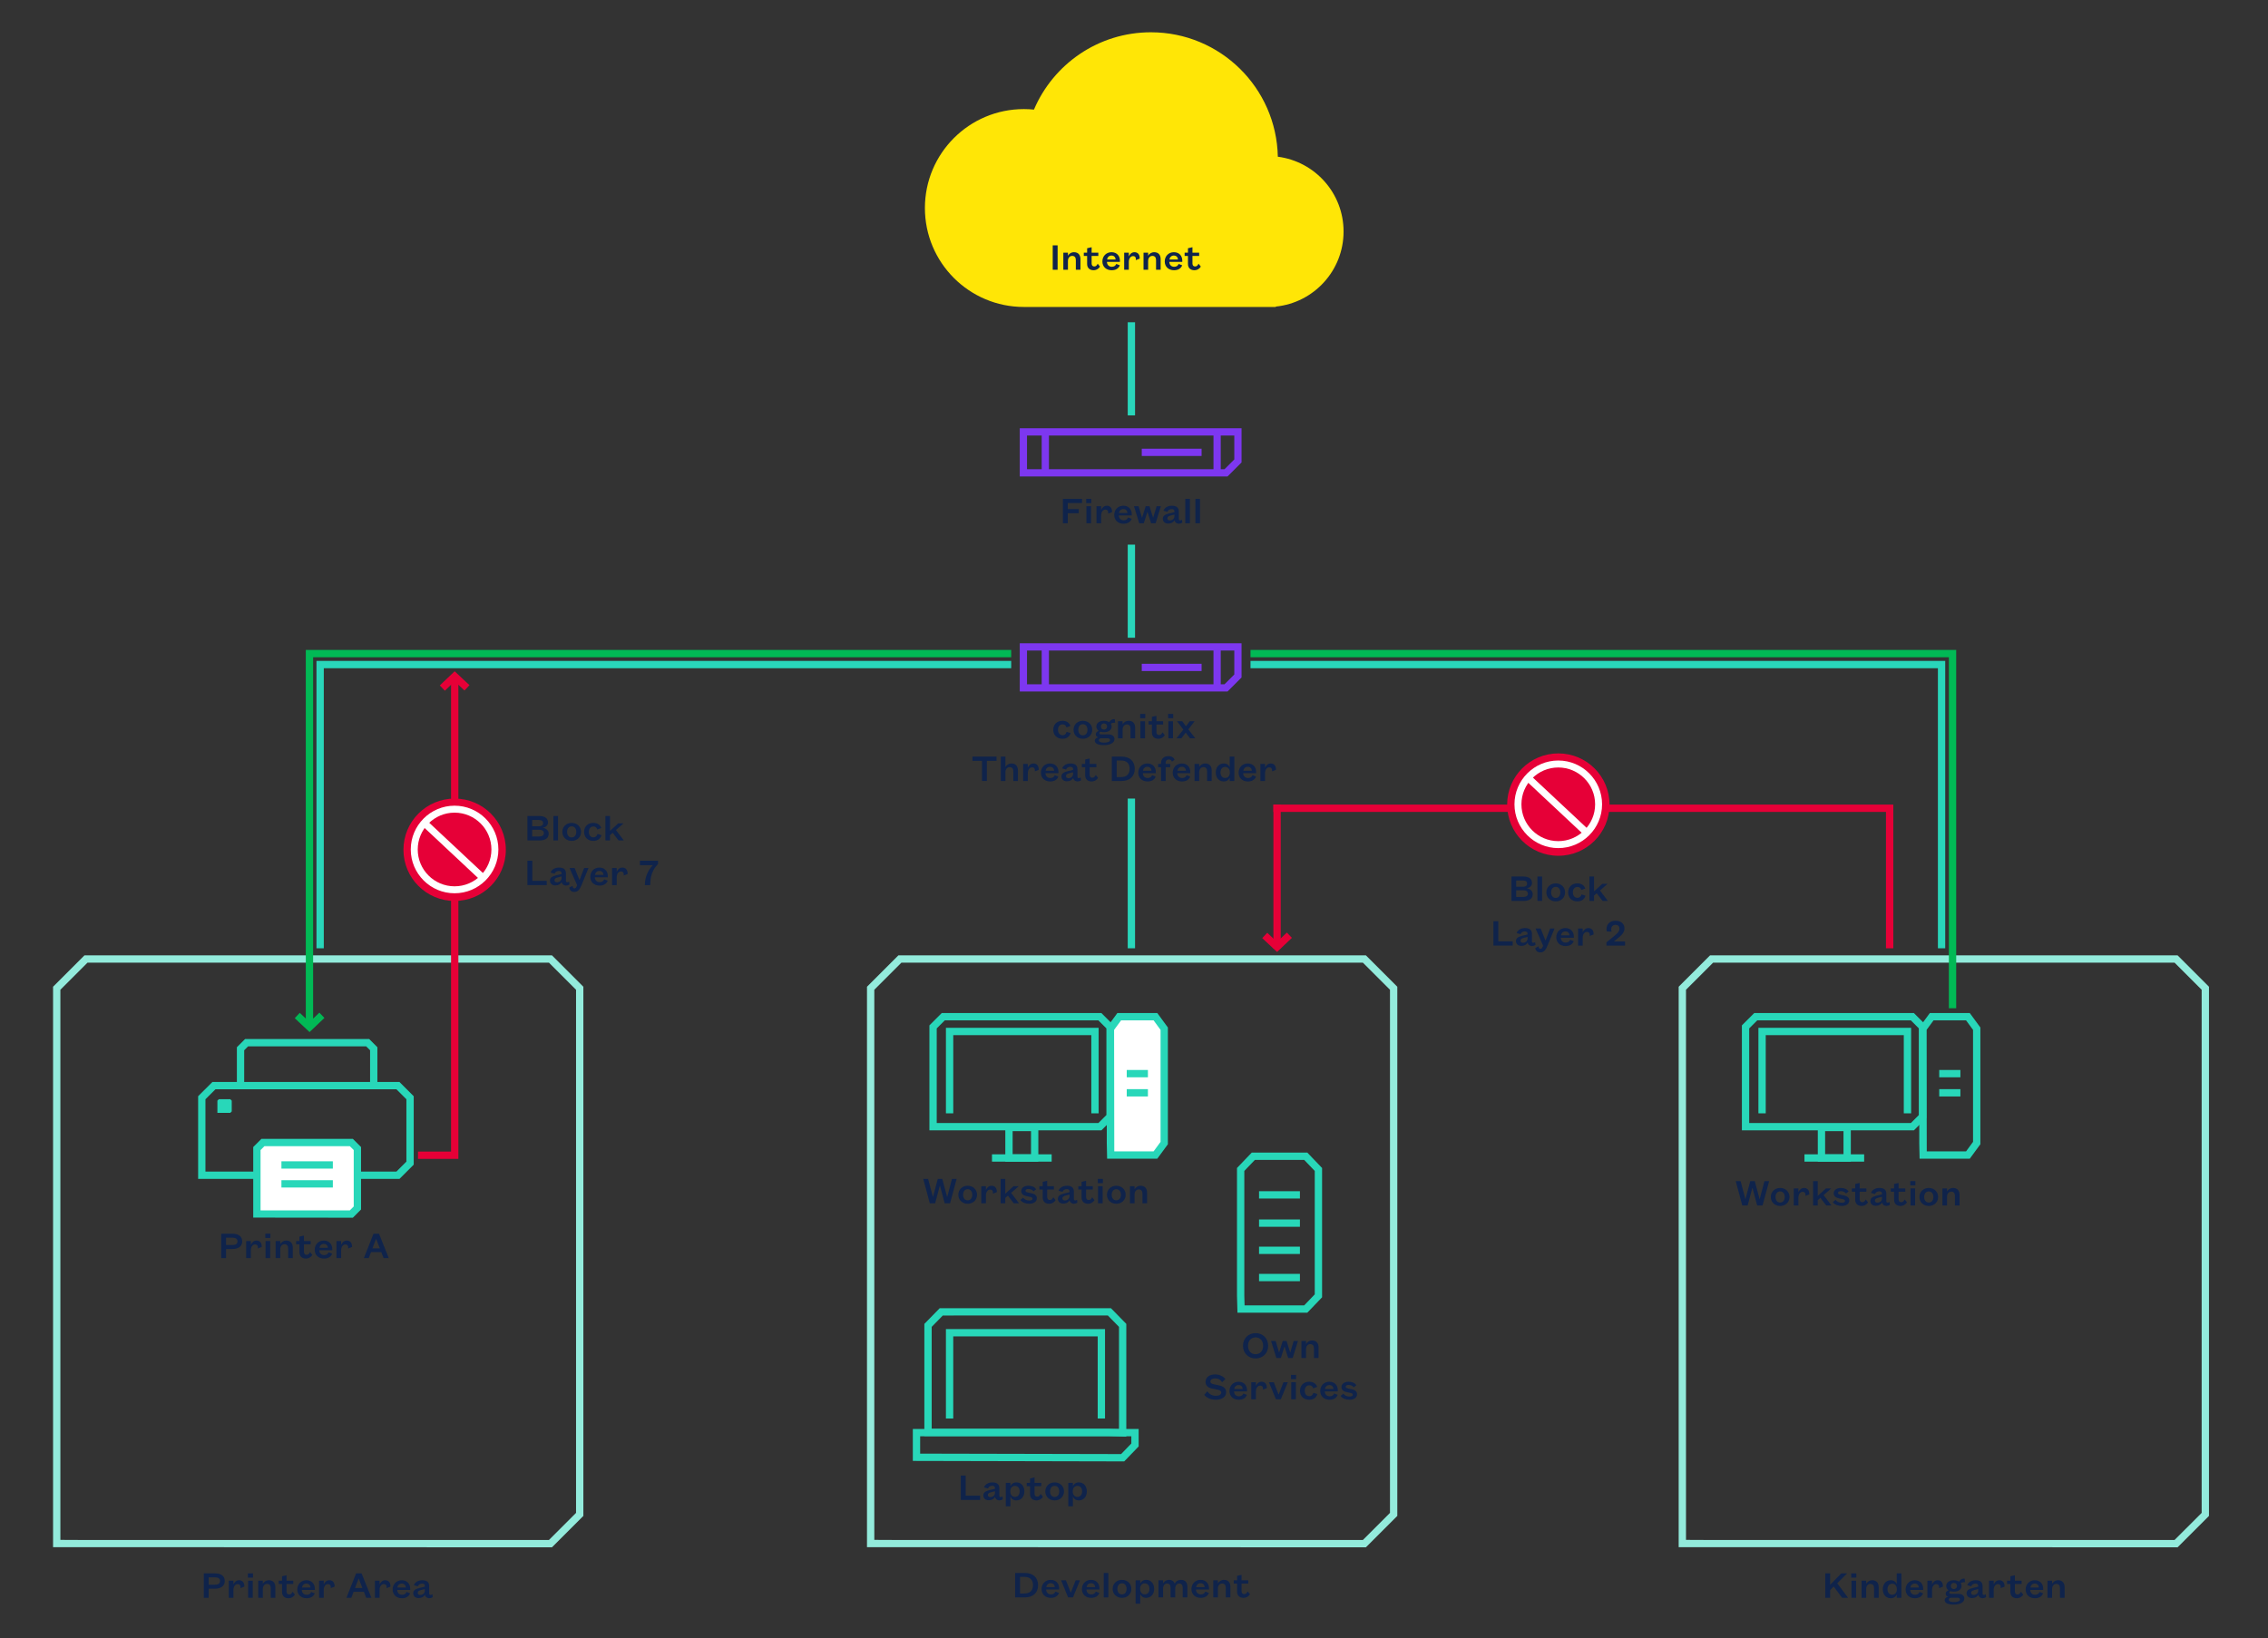 <?xml version="1.0" encoding="UTF-8" standalone="no"?>
<svg xmlns="http://www.w3.org/2000/svg" xmlns:svg="http://www.w3.org/2000/svg" version="1.1" id="svg9" width="585.827" height="423.307" viewBox="0 0 585.827 423.307">
  <rect x="0" y="0" width="585.827" height="423.307" fill="#333333" stroke="none"/>
  <defs id="defs13">
    <clipPath id="clipPath25">
      <path d="M 0,317.48 H 439.37 V 0 H 0 Z" id="path23"></path>
    </clipPath>
  </defs>
  <g id="g17" transform="matrix(1.333,0,0,-1.333,0,423.307)">
    <g id="g19">
      <g id="g21" clip-path="url(#clipPath25)">
        <g id="g27" transform="translate(207.456,175.47)">
          <path d="m 0,0 c -0.165,-0.623 -0.706,-1.104 -1.584,-1.104 -1.043,0 -1.779,0.699 -1.779,1.742 0,1.044 0.736,1.749 1.787,1.749 0.818,0 1.344,-0.412 1.539,-0.998 L -0.795,1.104 c -0.113,0.352 -0.353,0.592 -0.751,0.592 -0.526,0 -0.893,-0.383 -0.893,-1.058 0,-0.668 0.367,-1.051 0.885,-1.051 0.428,0 0.683,0.27 0.788,0.661 z" style="fill:#0f234b;fill-opacity:1;fill-rule:nonzero;stroke:none" id="path29"></path>
        </g>
        <g id="g31" transform="translate(209.832,175.035)">
          <path d="M 0,0 C 0.556,0 0.894,0.436 0.894,1.073 0.894,1.719 0.556,2.154 0,2.154 -0.555,2.154 -0.886,1.719 -0.886,1.073 -0.886,0.436 -0.555,0 0,0 m 0,-0.668 c -1.021,0 -1.809,0.721 -1.809,1.741 0,1.029 0.788,1.749 1.809,1.749 1.029,0 1.817,-0.72 1.817,-1.749 0,-1.02 -0.788,-1.741 -1.817,-1.741" style="fill:#0f234b;fill-opacity:1;fill-rule:nonzero;stroke:none" id="path33"></path>
        </g>
        <g id="g35" transform="translate(213.927,177.339)">
          <path d="m 0,0 c -0.345,0 -0.601,-0.232 -0.601,-0.593 0,-0.368 0.256,-0.594 0.601,-0.594 0.345,0 0.601,0.226 0.601,0.594 C 0.601,-0.232 0.345,0 0,0 m 0,-3.716 c 0.661,0 1.171,0.165 1.171,0.51 0,0.24 -0.217,0.331 -0.525,0.331 h -1.171 c -0.263,0 -0.474,-0.128 -0.474,-0.368 0,-0.346 0.443,-0.473 0.999,-0.473 m -0.007,-0.488 c -0.954,0 -1.78,0.24 -1.78,0.871 0,0.322 0.286,0.578 0.691,0.623 -0.316,0.09 -0.495,0.33 -0.495,0.608 0,0.315 0.225,0.548 0.563,0.668 -0.286,0.188 -0.458,0.481 -0.458,0.841 0,0.683 0.608,1.111 1.479,1.111 0.39,0 0.75,-0.098 1.013,-0.27 0.173,0.322 0.548,0.646 1.081,0.578 L 2.155,0.12 C 1.869,0.187 1.509,0.09 1.329,-0.061 c 0.097,-0.149 0.157,-0.33 0.157,-0.532 0,-0.683 -0.623,-1.103 -1.493,-1.103 -0.248,0 -0.473,0.037 -0.676,0.097 -0.113,-0.052 -0.211,-0.135 -0.211,-0.278 0,-0.143 0.106,-0.248 0.376,-0.248 h 1.404 c 0.72,0 1.141,-0.367 1.141,-0.908 0,-0.819 -1.013,-1.171 -2.034,-1.171" style="fill:#0f234b;fill-opacity:1;fill-rule:nonzero;stroke:none" id="path37"></path>
        </g>
        <g id="g39" transform="translate(217.534,174.456)">
          <path d="M 0,0 H -0.893 V 3.311 H 0 V 2.688 C 0.166,3.086 0.631,3.4 1.171,3.4 2.057,3.4 2.425,2.8 2.425,2.064 V 0 H 1.532 v 1.885 c 0,0.51 -0.248,0.803 -0.706,0.803 C 0.338,2.688 0,2.29 0,1.712 Z" style="fill:#0f234b;fill-opacity:1;fill-rule:nonzero;stroke:none" id="path41"></path>
        </g>
        <path d="m 221.876,174.456 h -0.893 v 3.311 h 0.893 z m -0.938,4.73 h 0.984 v -0.825 h -0.984 z" style="fill:#0f234b;fill-opacity:1;fill-rule:nonzero;stroke:none" id="path43"></path>
        <g id="g45" transform="translate(223.211,177.767)">
          <path d="M 0,0 V 0.856 L 0.871,1.059 V 0 H 2.169 V -0.638 H 0.871 v -1.471 c 0,-0.369 0.21,-0.564 0.503,-0.564 0.353,0 0.487,0.189 0.675,0.533 L 2.492,-2.695 C 2.289,-3.056 1.854,-3.4 1.238,-3.4 0.556,-3.4 0,-3.018 0,-2.185 v 1.547 H -0.646 V 0 Z" style="fill:#0f234b;fill-opacity:1;fill-rule:nonzero;stroke:none" id="path47"></path>
        </g>
        <path d="m 227.291,174.456 h -0.893 v 3.311 h 0.893 z m -0.938,4.73 h 0.983 v -0.825 h -0.983 z" style="fill:#0f234b;fill-opacity:1;fill-rule:nonzero;stroke:none" id="path49"></path>
        <g id="g51" transform="translate(230.269,176.191)">
          <path d="M 0,0 1.352,-1.734 H 0.338 l -0.848,1.103 -0.841,-1.103 h -0.946 l 1.329,1.696 -1.223,1.614 h 1.012 l 0.721,-0.975 0.729,0.975 h 0.946 z" style="fill:#0f234b;fill-opacity:1;fill-rule:nonzero;stroke:none" id="path53"></path>
        </g>
        <g id="g55" transform="translate(190.288,166.184)">
          <path d="M 0,0 V 3.903 H -1.854 V 4.729 H 2.815 V 3.903 H 0.938 L 0.938,0 Z" style="fill:#0f234b;fill-opacity:1;fill-rule:nonzero;stroke:none" id="path57"></path>
        </g>
        <g id="g59" transform="translate(194.824,168.871)">
          <path d="m 0,0 c 0.165,0.398 0.631,0.713 1.171,0.713 0.886,0 1.254,-0.601 1.254,-1.336 V -2.688 H 1.532 v 1.885 C 1.532,-0.293 1.284,0 0.826,0 0.338,0 0,-0.397 0,-0.976 v -1.712 h -0.893 v 4.73 l 0.893,0 z" style="fill:#0f234b;fill-opacity:1;fill-rule:nonzero;stroke:none" id="path61"></path>
        </g>
        <g id="g63" transform="translate(199.167,167.715)">
          <path d="m 0,0 v -1.531 h -0.901 v 3.31 H 0 V 1.044 c 0.158,0.397 0.518,0.825 1.096,0.825 0.661,0 1.014,-0.473 1.014,-1.133 0,-0.03 0,-0.09 -0.015,-0.12 L 1.352,0.338 C 1.367,0.391 1.367,0.466 1.367,0.541 1.367,0.879 1.209,1.119 0.833,1.119 0.323,1.119 0,0.623 0,0" style="fill:#0f234b;fill-opacity:1;fill-rule:nonzero;stroke:none" id="path65"></path>
        </g>
        <g id="g67" transform="translate(204.268,168.173)">
          <path d="M 0,0 C -0.022,0.413 -0.292,0.766 -0.803,0.766 -1.299,0.766 -1.591,0.421 -1.659,0 Z m 0.818,-1.126 c -0.24,-0.631 -0.803,-0.953 -1.599,-0.953 -1.043,0 -1.786,0.683 -1.786,1.696 0,1.044 0.758,1.794 1.764,1.794 1.089,0 1.636,-0.765 1.636,-1.636 v -0.24 h -2.515 c 0.008,-0.571 0.398,-0.946 0.932,-0.946 0.442,0 0.72,0.18 0.878,0.548 z" style="fill:#0f234b;fill-opacity:1;fill-rule:nonzero;stroke:none" id="path69"></path>
        </g>
        <g id="g71" transform="translate(207.935,167.873)">
          <path d="m 0,0 -0.751,-0.195 c -0.368,-0.098 -0.623,-0.226 -0.623,-0.534 0,-0.24 0.173,-0.413 0.473,-0.413 0.473,0 0.901,0.338 0.901,0.804 z m -2.132,0.75 c 0.233,0.556 0.788,0.961 1.636,0.961 0.826,0 1.344,-0.322 1.344,-1.11 v -1.457 c 0,-0.188 0.105,-0.278 0.256,-0.278 0.127,0 0.27,0.06 0.367,0.135 l 0.06,-0.57 C 1.306,-1.712 1.096,-1.772 0.863,-1.772 c -0.465,0 -0.796,0.3 -0.848,0.691 -0.173,-0.398 -0.623,-0.668 -1.201,-0.668 -0.624,0 -1.066,0.353 -1.066,0.945 0,0.601 0.518,0.849 1.223,1.022 L 0,0.465 v 0.173 c 0,0.256 -0.166,0.421 -0.533,0.421 -0.45,0 -0.743,-0.248 -0.811,-0.534 z" style="fill:#0f234b;fill-opacity:1;fill-rule:nonzero;stroke:none" id="path73"></path>
        </g>
        <g id="g75" transform="translate(210.281,169.494)">
          <path d="M 0,0 V 0.856 L 0.871,1.059 V 0 H 2.169 V -0.638 H 0.871 v -1.471 c 0,-0.369 0.21,-0.564 0.503,-0.564 0.353,0 0.488,0.189 0.675,0.533 L 2.493,-2.695 C 2.29,-3.056 1.854,-3.4 1.239,-3.4 0.556,-3.4 0,-3.018 0,-2.185 v 1.547 H -0.646 V 0 Z" style="fill:#0f234b;fill-opacity:1;fill-rule:nonzero;stroke:none" id="path77"></path>
        </g>
        <g id="g79" transform="translate(217.265,166.942)">
          <path d="m 0,0 c 1.051,0 1.637,0.594 1.637,1.614 0,1.006 -0.586,1.6 -1.637,1.6 H -0.878 V 0 Z m -1.824,3.972 h 1.907 c 1.554,0 2.537,-0.886 2.537,-2.365 0,-1.479 -0.983,-2.365 -2.537,-2.365 h -1.907 z" style="fill:#0f234b;fill-opacity:1;fill-rule:nonzero;stroke:none" id="path81"></path>
        </g>
        <g id="g83" transform="translate(223.13,168.173)">
          <path d="M 0,0 C -0.022,0.413 -0.292,0.766 -0.803,0.766 -1.299,0.766 -1.591,0.421 -1.659,0 Z m 0.818,-1.126 c -0.24,-0.631 -0.802,-0.953 -1.599,-0.953 -1.043,0 -1.786,0.683 -1.786,1.696 0,1.044 0.758,1.794 1.764,1.794 1.088,0 1.637,-0.765 1.637,-1.636 v -0.24 h -2.516 c 0.008,-0.571 0.398,-0.946 0.932,-0.946 0.442,0 0.721,0.18 0.878,0.548 z" style="fill:#0f234b;fill-opacity:1;fill-rule:nonzero;stroke:none" id="path85"></path>
        </g>
        <g id="g87" transform="translate(224.418,168.857)">
          <path d="m 0,0 v 0.638 h 0.562 v 0.203 c 0,0.803 0.594,1.305 1.419,1.305 0.639,0 1.044,-0.277 1.217,-0.675 L 2.688,1.073 C 2.612,1.291 2.432,1.501 2.064,1.501 1.704,1.501 1.456,1.276 1.456,0.811 V 0.638 H 2.342 V 0 H 1.456 V -2.673 H 0.562 l 0,2.673 z" style="fill:#0f234b;fill-opacity:1;fill-rule:nonzero;stroke:none" id="path89"></path>
        </g>
        <g id="g91" transform="translate(229.812,168.173)">
          <path d="M 0,0 C -0.022,0.413 -0.292,0.766 -0.803,0.766 -1.299,0.766 -1.591,0.421 -1.659,0 Z m 0.818,-1.126 c -0.24,-0.631 -0.802,-0.953 -1.598,-0.953 -1.044,0 -1.787,0.683 -1.787,1.696 0,1.044 0.758,1.794 1.764,1.794 1.088,0 1.636,-0.765 1.636,-1.636 v -0.24 h -2.515 c 0.008,-0.571 0.399,-0.946 0.932,-0.946 0.442,0 0.721,0.18 0.878,0.548 z" style="fill:#0f234b;fill-opacity:1;fill-rule:nonzero;stroke:none" id="path93"></path>
        </g>
        <g id="g95" transform="translate(232.369,166.184)">
          <path d="M 0,0 H -0.894 V 3.311 H 0 V 2.688 C 0.165,3.086 0.63,3.4 1.171,3.4 2.057,3.4 2.425,2.8 2.425,2.064 V 0 H 1.531 v 1.885 c 0,0.51 -0.248,0.803 -0.706,0.803 C 0.338,2.688 0,2.29 0,1.712 Z" style="fill:#0f234b;fill-opacity:1;fill-rule:nonzero;stroke:none" id="path97"></path>
        </g>
        <g id="g99" transform="translate(238.31,167.911)">
          <path d="m 0,0 c 0,0.608 -0.397,0.999 -0.894,0.999 -0.585,0 -0.916,-0.443 -0.916,-1.074 0,-0.623 0.331,-1.066 0.916,-1.066 0.497,0 0.894,0.39 0.894,0.998 z m -0.022,-1.073 c -0.173,-0.428 -0.556,-0.743 -1.149,-0.743 -0.976,0 -1.554,0.773 -1.554,1.741 0,0.976 0.578,1.749 1.554,1.749 0.593,0 0.976,-0.315 1.149,-0.743 v 2.072 h 0.901 v -4.73 h -0.901 z" style="fill:#0f234b;fill-opacity:1;fill-rule:nonzero;stroke:none" id="path101"></path>
        </g>
        <g id="g103" transform="translate(242.578,168.173)">
          <path d="M 0,0 C -0.022,0.413 -0.293,0.766 -0.804,0.766 -1.299,0.766 -1.592,0.421 -1.659,0 Z m 0.818,-1.126 c -0.24,-0.631 -0.803,-0.953 -1.599,-0.953 -1.043,0 -1.787,0.683 -1.787,1.696 0,1.044 0.758,1.794 1.764,1.794 1.089,0 1.637,-0.765 1.637,-1.636 v -0.24 h -2.515 c 0.007,-0.571 0.398,-0.946 0.931,-0.946 0.442,0 0.721,0.18 0.878,0.548 z" style="fill:#0f234b;fill-opacity:1;fill-rule:nonzero;stroke:none" id="path105"></path>
        </g>
        <g id="g107" transform="translate(245.134,167.715)">
          <path d="m 0,0 v -1.531 h -0.901 v 3.31 H 0 V 1.044 c 0.157,0.397 0.518,0.825 1.096,0.825 0.661,0 1.013,-0.473 1.013,-1.133 0,-0.03 0,-0.09 -0.015,-0.12 L 1.351,0.338 C 1.366,0.391 1.366,0.466 1.366,0.541 1.366,0.879 1.208,1.119 0.833,1.119 0.322,1.119 0,0.623 0,0" style="fill:#0f234b;fill-opacity:1;fill-rule:nonzero;stroke:none" id="path109"></path>
        </g>
        <g id="g111" transform="translate(197.603,192.872)">
          <path d="m 0,0 v -9.342 h 40.261 l 2.716,2.718 V 0 Z M 1.404,-1.404 H 4.251 V -7.936 H 1.404 Z m 4.251,0 H 37.54 V -7.936 H 5.655 Z m 35.918,-4.638 -1.895,-1.894 h -0.733 v 6.532 h 2.628 z" style="fill:#7d37f0;fill-opacity:1;fill-rule:nonzero;stroke:none" id="path113"></path>
        </g>
        <path d="m 221.244,188.904 h 11.594 v -1.405 h -11.594 z" style="fill:#7d37f0;fill-opacity:1;fill-rule:nonzero;stroke:none" id="path115"></path>
        <g id="g117" transform="translate(205.964,216.138)">
          <path d="M 0,0 V 4.729 H 3.708 V 3.926 H 0.938 V 2.748 H 3.071 V 1.952 H 0.938 L 0.938,0 Z" style="fill:#0f234b;fill-opacity:1;fill-rule:nonzero;stroke:none" id="path119"></path>
        </g>
        <path d="m 211.417,216.139 h -0.893 v 3.311 h 0.893 z m -0.938,4.729 h 0.984 v -0.826 h -0.984 z" style="fill:#0f234b;fill-opacity:1;fill-rule:nonzero;stroke:none" id="path121"></path>
        <g id="g123" transform="translate(213.375,217.67)">
          <path d="M 0,0 V -1.532 H -0.901 V 1.779 H 0 V 1.043 c 0.158,0.398 0.518,0.826 1.096,0.826 0.661,0 1.014,-0.473 1.014,-1.134 0,-0.029 0,-0.089 -0.015,-0.12 L 1.352,0.337 C 1.366,0.39 1.366,0.465 1.366,0.54 1.366,0.878 1.209,1.118 0.833,1.118 0.323,1.118 0,0.623 0,0" style="fill:#0f234b;fill-opacity:1;fill-rule:nonzero;stroke:none" id="path125"></path>
        </g>
        <g id="g127" transform="translate(218.477,218.128)">
          <path d="M 0,0 C -0.022,0.413 -0.292,0.766 -0.803,0.766 -1.299,0.766 -1.591,0.42 -1.659,0 Z m 0.818,-1.126 c -0.24,-0.63 -0.803,-0.954 -1.599,-0.954 -1.043,0 -1.786,0.684 -1.786,1.697 0,1.044 0.758,1.795 1.764,1.795 1.088,0 1.636,-0.766 1.636,-1.637 v -0.24 h -2.515 c 0.008,-0.571 0.398,-0.946 0.932,-0.946 0.442,0 0.72,0.18 0.878,0.548 z" style="fill:#0f234b;fill-opacity:1;fill-rule:nonzero;stroke:none" id="path129"></path>
        </g>
        <g id="g131" transform="translate(223.435,217.235)">
          <path d="M 0,0 H 0.029 L 0.69,2.214 h 0.827 l -1.022,-3.31 h -0.878 l -0.691,2.192 h -0.03 l -0.691,-2.192 h -0.878 l -1.029,3.31 h 0.886 L -2.155,0 h 0.03 l 0.69,2.214 h 0.736 z" style="fill:#0f234b;fill-opacity:1;fill-rule:nonzero;stroke:none" id="path133"></path>
        </g>
        <g id="g135" transform="translate(227.574,217.827)">
          <path d="m 0,0 -0.751,-0.195 c -0.368,-0.097 -0.623,-0.225 -0.623,-0.533 0,-0.24 0.173,-0.413 0.473,-0.413 0.472,0 0.901,0.338 0.901,0.803 z m -2.133,0.751 c 0.234,0.556 0.789,0.961 1.637,0.961 0.826,0 1.344,-0.323 1.344,-1.111 v -1.456 c 0,-0.188 0.105,-0.278 0.256,-0.278 0.126,0 0.269,0.06 0.367,0.135 l 0.06,-0.571 C 1.306,-1.711 1.096,-1.771 0.863,-1.771 c -0.466,0 -0.796,0.3 -0.848,0.69 -0.173,-0.398 -0.623,-0.668 -1.202,-0.668 -0.623,0 -1.066,0.353 -1.066,0.946 0,0.6 0.519,0.848 1.224,1.021 L 0,0.466 v 0.172 c 0,0.256 -0.166,0.421 -0.533,0.421 -0.45,0 -0.743,-0.248 -0.811,-0.533 z" style="fill:#0f234b;fill-opacity:1;fill-rule:nonzero;stroke:none" id="path137"></path>
        </g>
        <path d="m 230.572,216.139 h -0.893 v 4.729 h 0.893 z" style="fill:#0f234b;fill-opacity:1;fill-rule:nonzero;stroke:none" id="path139"></path>
        <path d="m 232.53,216.139 h -0.894 v 4.729 h 0.894 z" style="fill:#0f234b;fill-opacity:1;fill-rule:nonzero;stroke:none" id="path141"></path>
        <g id="g143" transform="translate(197.603,234.554)">
          <path d="m 0,0 v -9.342 h 40.261 l 2.716,2.718 V 0 Z M 1.404,-1.404 H 4.251 V -7.936 H 1.404 Z m 4.251,0 H 37.54 V -7.936 H 5.655 Z m 35.918,-4.638 -1.895,-1.894 h -0.733 v 6.532 h 2.628 z" style="fill:#7d37f0;fill-opacity:1;fill-rule:nonzero;stroke:none" id="path145"></path>
        </g>
        <path d="m 221.244,230.586 h 11.594 v -1.405 h -11.594 z" style="fill:#7d37f0;fill-opacity:1;fill-rule:nonzero;stroke:none" id="path147"></path>
        <g id="g149" transform="translate(260.349,272.687)">
          <path d="m 0,0 c 0,7.437 -5.554,13.572 -12.739,14.497 -0.263,13.365 -11.172,24.119 -24.599,24.119 -10.177,0 -18.91,-6.177 -22.657,-14.986 -0.643,0.065 -1.295,0.099 -1.955,0.099 -10.59,0 -19.175,-8.586 -19.175,-19.176 0,-10.59 8.585,-19.175 19.175,-19.175 h 48.817 v 0.075 C -5.757,-13.801 0,-7.573 0,0" style="fill:#ffe606;fill-opacity:1;fill-rule:nonzero;stroke:none" id="path151"></path>
        </g>
        <path d="m 204.937,265.275 h -0.946 v 4.729 h 0.946 z" style="fill:#0f234b;fill-opacity:1;fill-rule:nonzero;stroke:none" id="path153"></path>
        <g id="g155" transform="translate(206.939,265.275)">
          <path d="M 0,0 H -0.893 V 3.311 H 0 V 2.688 C 0.166,3.085 0.631,3.401 1.171,3.401 2.057,3.401 2.425,2.8 2.425,2.064 V 0 H 1.532 V 1.884 C 1.532,2.395 1.284,2.688 0.826,2.688 0.338,2.688 0,2.29 0,1.711 Z" style="fill:#0f234b;fill-opacity:1;fill-rule:nonzero;stroke:none" id="path157"></path>
        </g>
        <g id="g159" transform="translate(210.658,268.586)">
          <path d="M 0,0 V 0.856 L 0.871,1.059 V 0 H 2.17 V -0.638 H 0.871 v -1.471 c 0,-0.368 0.21,-0.563 0.503,-0.563 0.353,0 0.488,0.187 0.676,0.533 L 2.493,-2.695 C 2.29,-3.055 1.854,-3.401 1.239,-3.401 0.556,-3.401 0,-3.018 0,-2.185 v 1.547 H -0.646 V 0 Z" style="fill:#0f234b;fill-opacity:1;fill-rule:nonzero;stroke:none" id="path161"></path>
        </g>
        <g id="g163" transform="translate(216.18,267.264)">
          <path d="M 0,0 C -0.022,0.413 -0.292,0.766 -0.803,0.766 -1.299,0.766 -1.591,0.42 -1.659,0 Z m 0.818,-1.126 c -0.24,-0.63 -0.803,-0.954 -1.599,-0.954 -1.043,0 -1.786,0.684 -1.786,1.697 0,1.044 0.758,1.795 1.764,1.795 1.089,0 1.636,-0.766 1.636,-1.637 v -0.24 h -2.515 c 0.008,-0.571 0.398,-0.946 0.932,-0.946 0.442,0 0.72,0.18 0.878,0.548 z" style="fill:#0f234b;fill-opacity:1;fill-rule:nonzero;stroke:none" id="path165"></path>
        </g>
        <g id="g167" transform="translate(218.736,266.807)">
          <path d="M 0,0 V -1.532 H -0.901 V 1.779 H 0 V 1.043 c 0.158,0.398 0.518,0.826 1.096,0.826 0.661,0 1.014,-0.473 1.014,-1.134 0,-0.029 0,-0.089 -0.015,-0.12 L 1.352,0.337 C 1.366,0.39 1.366,0.465 1.366,0.54 1.366,0.878 1.209,1.118 0.833,1.118 0.323,1.118 0,0.623 0,0" style="fill:#0f234b;fill-opacity:1;fill-rule:nonzero;stroke:none" id="path169"></path>
        </g>
        <g id="g171" transform="translate(222.479,265.275)">
          <path d="M 0,0 H -0.893 V 3.311 H 0 V 2.688 C 0.166,3.085 0.631,3.401 1.171,3.401 2.057,3.401 2.425,2.8 2.425,2.064 V 0 H 1.532 V 1.884 C 1.532,2.395 1.284,2.688 0.826,2.688 0.338,2.688 0,2.29 0,1.711 Z" style="fill:#0f234b;fill-opacity:1;fill-rule:nonzero;stroke:none" id="path173"></path>
        </g>
        <g id="g175" transform="translate(228.263,267.264)">
          <path d="M 0,0 C -0.022,0.413 -0.292,0.766 -0.803,0.766 -1.299,0.766 -1.591,0.42 -1.659,0 Z M 0.818,-1.126 C 0.578,-1.756 0.016,-2.08 -0.78,-2.08 c -1.044,0 -1.787,0.684 -1.787,1.697 0,1.044 0.758,1.795 1.764,1.795 1.088,0 1.637,-0.766 1.637,-1.637 v -0.24 h -2.516 c 0.008,-0.571 0.399,-0.946 0.932,-0.946 0.442,0 0.721,0.18 0.878,0.548 z" style="fill:#0f234b;fill-opacity:1;fill-rule:nonzero;stroke:none" id="path177"></path>
        </g>
        <g id="g179" transform="translate(230.196,268.586)">
          <path d="M 0,0 V 0.856 L 0.87,1.059 V 0 H 2.169 V -0.638 H 0.87 v -1.471 c 0,-0.368 0.211,-0.563 0.503,-0.563 0.354,0 0.488,0.187 0.676,0.533 L 2.492,-2.695 C 2.289,-3.055 1.854,-3.401 1.238,-3.401 0.555,-3.401 0,-3.018 0,-2.185 v 1.547 H -0.646 V 0 Z" style="fill:#0f234b;fill-opacity:1;fill-rule:nonzero;stroke:none" id="path181"></path>
        </g>
        <g id="g183" transform="translate(44.993,76.24)">
          <path d="M 0,0 C 0.668,0 1.021,0.225 1.021,0.721 1.021,1.208 0.668,1.434 0,1.434 H -1.186 V 0 Z M -1.186,-0.766 V -2.53 h -0.939 v 4.729 h 2.163 c 1.201,0 1.899,-0.54 1.899,-1.478 0,-0.939 -0.698,-1.487 -1.899,-1.487 z" style="fill:#0f234b;fill-opacity:1;fill-rule:nonzero;stroke:none" id="path185"></path>
        </g>
        <g id="g187" transform="translate(48.607,75.241)">
          <path d="m 0,0 v -1.531 h -0.901 v 3.31 H 0 V 1.044 c 0.158,0.397 0.518,0.825 1.096,0.825 0.661,0 1.014,-0.473 1.014,-1.133 0,-0.03 0,-0.09 -0.015,-0.12 L 1.352,0.338 C 1.367,0.391 1.367,0.466 1.367,0.541 1.367,0.879 1.209,1.119 0.833,1.119 0.323,1.119 0,0.623 0,0" style="fill:#0f234b;fill-opacity:1;fill-rule:nonzero;stroke:none" id="path189"></path>
        </g>
        <path d="m 52.35,73.71 h -0.893 v 3.311 h 0.893 z m -0.939,4.729 h 0.983 v -0.825 h -0.983 z" style="fill:#0f234b;fill-opacity:1;fill-rule:nonzero;stroke:none" id="path191"></path>
        <g id="g193" transform="translate(54.307,73.71)">
          <path d="M 0,0 H -0.893 V 3.311 H 0 V 2.688 C 0.165,3.086 0.631,3.4 1.171,3.4 2.057,3.4 2.425,2.8 2.425,2.064 V 0 H 1.532 v 1.885 c 0,0.51 -0.248,0.803 -0.706,0.803 C 0.338,2.688 0,2.29 0,1.712 Z" style="fill:#0f234b;fill-opacity:1;fill-rule:nonzero;stroke:none" id="path195"></path>
        </g>
        <g id="g197" transform="translate(58.026,77.02)">
          <path d="M 0,0 V 0.856 L 0.871,1.059 V 0 H 2.17 V -0.638 H 0.871 v -1.471 c 0,-0.369 0.21,-0.564 0.503,-0.564 0.353,0 0.488,0.189 0.676,0.533 L 2.493,-2.695 C 2.29,-3.056 1.854,-3.4 1.239,-3.4 0.556,-3.4 0,-3.018 0,-2.185 v 1.547 H -0.646 V 0 Z" style="fill:#0f234b;fill-opacity:1;fill-rule:nonzero;stroke:none" id="path199"></path>
        </g>
        <g id="g201" transform="translate(63.548,75.699)">
          <path d="M 0,0 C -0.022,0.413 -0.292,0.766 -0.803,0.766 -1.299,0.766 -1.591,0.421 -1.659,0 Z m 0.818,-1.126 c -0.24,-0.631 -0.803,-0.953 -1.599,-0.953 -1.043,0 -1.786,0.683 -1.786,1.696 0,1.044 0.758,1.794 1.764,1.794 1.089,0 1.636,-0.765 1.636,-1.636 v -0.24 h -2.515 c 0.008,-0.571 0.398,-0.946 0.932,-0.946 0.442,0 0.72,0.18 0.878,0.548 z" style="fill:#0f234b;fill-opacity:1;fill-rule:nonzero;stroke:none" id="path203"></path>
        </g>
        <g id="g205" transform="translate(66.104,75.241)">
          <path d="m 0,0 v -1.531 h -0.901 v 3.31 H 0 V 1.044 c 0.158,0.397 0.518,0.825 1.096,0.825 0.661,0 1.014,-0.473 1.014,-1.133 0,-0.03 0,-0.09 -0.015,-0.12 L 1.352,0.338 C 1.367,0.391 1.367,0.466 1.367,0.541 1.367,0.879 1.209,1.119 0.833,1.119 0.323,1.119 0,0.623 0,0" style="fill:#0f234b;fill-opacity:1;fill-rule:nonzero;stroke:none" id="path207"></path>
        </g>
        <g id="g209" transform="translate(72.172,75.601)">
          <path d="M 0,0 H 1.427 L 0.721,1.817 h -0.03 z m 1.712,-0.728 h -1.989 l -0.444,-1.164 h -0.946 l 1.877,4.73 h 1.059 l 1.899,-4.73 H 2.162 Z" style="fill:#0f234b;fill-opacity:1;fill-rule:nonzero;stroke:none" id="path211"></path>
        </g>
        <g id="g213" transform="translate(103.117,156.73)">
          <path d="m 0,0 v -1.299 h 1.396 c 0.586,0 0.871,0.248 0.871,0.646 C 2.267,-0.263 1.982,0 1.396,0 Z m 0,0.684 h 1.321 c 0.563,0 0.804,0.254 0.804,0.607 0,0.354 -0.241,0.608 -0.804,0.608 H 0 Z m 3.206,-1.45 c 0,-0.818 -0.616,-1.298 -1.72,-1.298 H -0.916 V 2.665 H 1.366 C 2.56,2.665 3.07,2.154 3.07,1.382 3.07,0.849 2.598,0.466 2.02,0.391 2.65,0.301 3.206,-0.09 3.206,-0.766" style="fill:#0f234b;fill-opacity:1;fill-rule:nonzero;stroke:none" id="path215"></path>
        </g>
        <path d="m 108.134,154.665 h -0.893 v 4.729 h 0.893 z" style="fill:#0f234b;fill-opacity:1;fill-rule:nonzero;stroke:none" id="path217"></path>
        <g id="g219" transform="translate(110.774,155.244)">
          <path d="M 0,0 C 0.556,0 0.894,0.436 0.894,1.073 0.894,1.719 0.556,2.154 0,2.154 -0.555,2.154 -0.886,1.719 -0.886,1.073 -0.886,0.436 -0.555,0 0,0 m 0,-0.668 c -1.021,0 -1.809,0.721 -1.809,1.741 0,1.029 0.788,1.749 1.809,1.749 1.029,0 1.817,-0.72 1.817,-1.749 0,-1.02 -0.788,-1.741 -1.817,-1.741" style="fill:#0f234b;fill-opacity:1;fill-rule:nonzero;stroke:none" id="path221"></path>
        </g>
        <g id="g223" transform="translate(116.544,155.679)">
          <path d="m 0,0 c -0.166,-0.623 -0.706,-1.104 -1.584,-1.104 -1.044,0 -1.779,0.699 -1.779,1.742 0,1.044 0.735,1.749 1.786,1.749 0.819,0 1.344,-0.412 1.539,-0.998 L -0.796,1.104 c -0.113,0.352 -0.353,0.592 -0.751,0.592 -0.525,0 -0.893,-0.383 -0.893,-1.058 0,-0.668 0.368,-1.051 0.886,-1.051 0.428,0 0.683,0.27 0.788,0.661 z" style="fill:#0f234b;fill-opacity:1;fill-rule:nonzero;stroke:none" id="path225"></path>
        </g>
        <g id="g227" transform="translate(118.206,154.665)">
          <path d="M 0,0 H -0.893 V 4.729 H 0 V 1.854 L 1.599,3.311 H 2.62 L 1.141,2.02 2.673,0 H 1.652 L 0.511,1.486 0,1.028 Z" style="fill:#0f234b;fill-opacity:1;fill-rule:nonzero;stroke:none" id="path229"></path>
        </g>
        <g id="g231" transform="translate(103.147,150.732)">
          <path d="M 0,0 V -3.903 H 2.793 V -4.729 H -0.946 V 0 Z" style="fill:#0f234b;fill-opacity:1;fill-rule:nonzero;stroke:none" id="path233"></path>
        </g>
        <g id="g235" transform="translate(108.818,147.692)">
          <path d="m 0,0 -0.751,-0.195 c -0.368,-0.098 -0.623,-0.226 -0.623,-0.534 0,-0.24 0.173,-0.413 0.473,-0.413 0.473,0 0.901,0.338 0.901,0.804 z m -2.132,0.75 c 0.233,0.556 0.788,0.961 1.636,0.961 0.826,0 1.344,-0.322 1.344,-1.11 v -1.457 c 0,-0.188 0.105,-0.278 0.256,-0.278 0.127,0 0.27,0.06 0.367,0.135 l 0.06,-0.57 C 1.306,-1.712 1.096,-1.772 0.863,-1.772 c -0.465,0 -0.796,0.3 -0.848,0.691 -0.173,-0.398 -0.623,-0.668 -1.201,-0.668 -0.624,0 -1.066,0.353 -1.066,0.945 0,0.601 0.518,0.849 1.223,1.022 L 0,0.465 v 0.173 c 0,0.256 -0.166,0.421 -0.533,0.421 -0.45,0 -0.743,-0.248 -0.811,-0.534 z" style="fill:#0f234b;fill-opacity:1;fill-rule:nonzero;stroke:none" id="path237"></path>
        </g>
        <g id="g239" transform="translate(111.832,145.98)">
          <path d="M 0,0 -1.464,3.333 H -0.48 L 0.45,1.028 H 0.48 L 1.351,3.333 H 2.207 L 0.855,0.03 C 0.54,-0.743 0.187,-1.299 -0.541,-1.299 c -0.578,0 -0.923,0.361 -0.983,0.849 l 0.653,0.338 c 0,-0.331 0.12,-0.496 0.36,-0.496 0.203,0 0.316,0.158 0.428,0.421 z" style="fill:#0f234b;fill-opacity:1;fill-rule:nonzero;stroke:none" id="path241"></path>
        </g>
        <g id="g243" transform="translate(116.948,147.992)">
          <path d="M 0,0 C -0.022,0.413 -0.292,0.766 -0.803,0.766 -1.299,0.766 -1.591,0.421 -1.659,0 Z m 0.818,-1.126 c -0.24,-0.631 -0.803,-0.953 -1.599,-0.953 -1.043,0 -1.786,0.683 -1.786,1.696 0,1.044 0.758,1.794 1.764,1.794 1.089,0 1.636,-0.765 1.636,-1.636 v -0.24 h -2.515 c 0.008,-0.571 0.398,-0.946 0.932,-0.946 0.442,0 0.72,0.18 0.878,0.548 z" style="fill:#0f234b;fill-opacity:1;fill-rule:nonzero;stroke:none" id="path245"></path>
        </g>
        <g id="g247" transform="translate(119.503,147.534)">
          <path d="m 0,0 v -1.531 h -0.901 v 3.31 H 0 V 1.044 c 0.158,0.397 0.518,0.825 1.096,0.825 0.661,0 1.014,-0.473 1.014,-1.133 0,-0.03 0,-0.09 -0.015,-0.12 L 1.352,0.338 C 1.367,0.391 1.367,0.466 1.367,0.541 1.367,0.879 1.209,1.119 0.833,1.119 0.323,1.119 0,0.623 0,0" style="fill:#0f234b;fill-opacity:1;fill-rule:nonzero;stroke:none" id="path249"></path>
        </g>
        <g id="g251" transform="translate(124.002,149.861)">
          <path d="M 0,0 V 0.871 H 3.514 V 0.24 C 2.305,-0.976 2.012,-2.319 1.997,-3.858 H 0.954 C 0.976,-2.244 1.546,-1.013 2.493,0 Z" style="fill:#0f234b;fill-opacity:1;fill-rule:nonzero;stroke:none" id="path253"></path>
        </g>
        <g id="g255" transform="translate(293.797,145.007)">
          <path d="m 0,0 v -1.299 h 1.396 c 0.586,0 0.872,0.248 0.872,0.646 C 2.268,-0.263 1.982,0 1.396,0 Z m 0,0.684 h 1.322 c 0.563,0 0.803,0.254 0.803,0.607 0,0.354 -0.24,0.608 -0.803,0.608 H 0 Z m 3.206,-1.45 c 0,-0.818 -0.615,-1.298 -1.719,-1.298 H -0.915 V 2.665 H 1.367 C 2.561,2.665 3.071,2.154 3.071,1.382 3.071,0.849 2.598,0.466 2.02,0.391 2.65,0.301 3.206,-0.09 3.206,-0.766" style="fill:#0f234b;fill-opacity:1;fill-rule:nonzero;stroke:none" id="path257"></path>
        </g>
        <path d="m 298.815,142.943 h -0.894 v 4.729 h 0.894 z" style="fill:#0f234b;fill-opacity:1;fill-rule:nonzero;stroke:none" id="path259"></path>
        <g id="g261" transform="translate(301.455,143.521)">
          <path d="M 0,0 C 0.556,0 0.894,0.436 0.894,1.073 0.894,1.719 0.556,2.154 0,2.154 -0.556,2.154 -0.886,1.719 -0.886,1.073 -0.886,0.436 -0.556,0 0,0 m 0,-0.668 c -1.021,0 -1.809,0.721 -1.809,1.741 0,1.029 0.788,1.749 1.809,1.749 1.028,0 1.817,-0.72 1.817,-1.749 0,-1.02 -0.789,-1.741 -1.817,-1.741" style="fill:#0f234b;fill-opacity:1;fill-rule:nonzero;stroke:none" id="path263"></path>
        </g>
        <g id="g265" transform="translate(307.225,143.956)">
          <path d="m 0,0 c -0.165,-0.623 -0.706,-1.104 -1.584,-1.104 -1.044,0 -1.779,0.699 -1.779,1.742 0,1.044 0.735,1.749 1.786,1.749 0.818,0 1.344,-0.412 1.539,-0.998 L -0.796,1.104 c -0.112,0.352 -0.352,0.592 -0.751,0.592 -0.525,0 -0.893,-0.383 -0.893,-1.058 0,-0.668 0.368,-1.051 0.885,-1.051 0.429,0 0.684,0.27 0.789,0.661 z" style="fill:#0f234b;fill-opacity:1;fill-rule:nonzero;stroke:none" id="path267"></path>
        </g>
        <g id="g269" transform="translate(308.888,142.943)">
          <path d="M 0,0 H -0.894 V 4.729 H 0 V 1.854 L 1.599,3.311 H 2.62 L 1.141,2.02 2.672,0 H 1.651 L 0.51,1.486 0,1.028 Z" style="fill:#0f234b;fill-opacity:1;fill-rule:nonzero;stroke:none" id="path271"></path>
        </g>
        <g id="g273" transform="translate(290.332,139.01)">
          <path d="M 0,0 V -3.903 H 2.793 V -4.729 H -0.945 V 0 Z" style="fill:#0f234b;fill-opacity:1;fill-rule:nonzero;stroke:none" id="path275"></path>
        </g>
        <g id="g277" transform="translate(296.003,135.97)">
          <path d="m 0,0 -0.75,-0.195 c -0.368,-0.098 -0.623,-0.226 -0.623,-0.534 0,-0.24 0.172,-0.413 0.473,-0.413 0.472,0 0.9,0.338 0.9,0.804 z m -2.132,0.75 c 0.233,0.556 0.788,0.961 1.637,0.961 0.826,0 1.344,-0.322 1.344,-1.11 v -1.457 c 0,-0.188 0.105,-0.278 0.255,-0.278 0.127,0 0.27,0.06 0.368,0.135 l 0.06,-0.57 C 1.307,-1.712 1.097,-1.772 0.863,-1.772 c -0.465,0 -0.795,0.3 -0.847,0.691 -0.173,-0.398 -0.623,-0.669 -1.202,-0.669 -0.623,0 -1.066,0.354 -1.066,0.946 0,0.601 0.519,0.849 1.224,1.022 L 0,0.465 v 0.173 c 0,0.255 -0.165,0.421 -0.532,0.421 -0.451,0 -0.744,-0.248 -0.812,-0.534 z" style="fill:#0f234b;fill-opacity:1;fill-rule:nonzero;stroke:none" id="path279"></path>
        </g>
        <g id="g281" transform="translate(299.018,134.258)">
          <path d="M 0,0 -1.464,3.333 H -0.48 L 0.45,1.028 H 0.48 L 1.352,3.333 H 2.207 L 0.855,0.03 C 0.54,-0.743 0.187,-1.299 -0.541,-1.299 c -0.578,0 -0.923,0.361 -0.983,0.849 l 0.653,0.338 c 0,-0.331 0.12,-0.496 0.36,-0.496 0.203,0 0.316,0.158 0.428,0.421 z" style="fill:#0f234b;fill-opacity:1;fill-rule:nonzero;stroke:none" id="path283"></path>
        </g>
        <g id="g285" transform="translate(304.134,136.27)">
          <path d="M 0,0 C -0.022,0.413 -0.293,0.766 -0.804,0.766 -1.299,0.766 -1.592,0.421 -1.659,0 Z m 0.818,-1.126 c -0.24,-0.631 -0.803,-0.953 -1.599,-0.953 -1.043,0 -1.786,0.683 -1.786,1.696 0,1.044 0.757,1.794 1.763,1.794 1.089,0 1.637,-0.765 1.637,-1.636 v -0.24 h -2.515 c 0.007,-0.571 0.398,-0.946 0.931,-0.946 0.442,0 0.721,0.18 0.878,0.548 z" style="fill:#0f234b;fill-opacity:1;fill-rule:nonzero;stroke:none" id="path287"></path>
        </g>
        <g id="g289" transform="translate(306.69,135.812)">
          <path d="m 0,0 v -1.531 h -0.901 v 3.31 H 0 V 1.044 c 0.157,0.397 0.518,0.825 1.096,0.825 0.66,0 1.013,-0.473 1.013,-1.133 0,-0.03 0,-0.09 -0.015,-0.12 L 1.351,0.338 C 1.366,0.391 1.366,0.466 1.366,0.541 1.366,0.879 1.208,1.119 0.833,1.119 0.322,1.119 0,0.623 0,0" style="fill:#0f234b;fill-opacity:1;fill-rule:nonzero;stroke:none" id="path291"></path>
        </g>
        <g id="g293" transform="translate(314.89,135.077)">
          <path d="m 0,0 v -0.796 h -3.604 v 0.631 l 1.336,1.088 c 0.744,0.616 1.187,0.991 1.187,1.561 0,0.436 -0.255,0.744 -0.758,0.744 -0.541,0 -0.841,-0.353 -0.841,-0.901 0,-0.157 0.023,-0.293 0.068,-0.413 l -0.924,0.038 c -0.037,0.15 -0.06,0.3 -0.06,0.443 0,0.991 0.705,1.628 1.757,1.628 1.133,0 1.727,-0.645 1.727,-1.486 0,-0.833 -0.617,-1.374 -1.322,-1.936 L -2.177,0 Z" style="fill:#0f234b;fill-opacity:1;fill-rule:nonzero;stroke:none" id="path295"></path>
        </g>
        <g id="g297" transform="translate(198.533,8.708)">
          <path d="m 0,0 c 1.051,0 1.637,0.594 1.637,1.614 0,1.006 -0.586,1.6 -1.637,1.6 H -0.878 V 0 Z m -1.824,3.972 h 1.907 c 1.554,0 2.537,-0.886 2.537,-2.365 0,-1.479 -0.983,-2.365 -2.537,-2.365 h -1.907 z" style="fill:#0f234b;fill-opacity:1;fill-rule:nonzero;stroke:none" id="path299"></path>
        </g>
        <g id="g301" transform="translate(204.398,9.939)">
          <path d="M 0,0 C -0.022,0.413 -0.292,0.766 -0.803,0.766 -1.299,0.766 -1.591,0.421 -1.659,0 Z m 0.818,-1.126 c -0.24,-0.631 -0.803,-0.953 -1.599,-0.953 -1.043,0 -1.786,0.683 -1.786,1.696 0,1.044 0.758,1.794 1.764,1.794 1.089,0 1.636,-0.765 1.636,-1.636 v -0.24 h -2.515 c 0.008,-0.571 0.398,-0.946 0.932,-0.946 0.442,0 0.72,0.18 0.878,0.548 z" style="fill:#0f234b;fill-opacity:1;fill-rule:nonzero;stroke:none" id="path303"></path>
        </g>
        <g id="g305" transform="translate(206.97,7.95)">
          <path d="M 0,0 -1.359,3.311 H -0.42 L 0.503,0.946 h 0.03 L 1.464,3.311 H 2.305 L 0.946,0 Z" style="fill:#0f234b;fill-opacity:1;fill-rule:nonzero;stroke:none" id="path307"></path>
        </g>
        <g id="g309" transform="translate(212.213,9.939)">
          <path d="M 0,0 C -0.022,0.413 -0.292,0.766 -0.803,0.766 -1.299,0.766 -1.591,0.421 -1.659,0 Z m 0.818,-1.126 c -0.24,-0.631 -0.803,-0.953 -1.599,-0.953 -1.043,0 -1.786,0.683 -1.786,1.696 0,1.044 0.758,1.794 1.764,1.794 1.088,0 1.636,-0.765 1.636,-1.636 v -0.24 h -2.515 c 0.008,-0.571 0.398,-0.946 0.932,-0.946 0.442,0 0.72,0.18 0.878,0.548 z" style="fill:#0f234b;fill-opacity:1;fill-rule:nonzero;stroke:none" id="path311"></path>
        </g>
        <path d="m 214.769,7.95 h -0.893 v 4.729 h 0.893 z" style="fill:#0f234b;fill-opacity:1;fill-rule:nonzero;stroke:none" id="path313"></path>
        <g id="g315" transform="translate(217.41,8.528)">
          <path d="M 0,0 C 0.556,0 0.894,0.436 0.894,1.073 0.894,1.719 0.556,2.154 0,2.154 -0.555,2.154 -0.886,1.719 -0.886,1.073 -0.886,0.436 -0.555,0 0,0 m 0,-0.668 c -1.021,0 -1.809,0.721 -1.809,1.741 0,1.029 0.788,1.749 1.809,1.749 1.029,0 1.817,-0.72 1.817,-1.749 0,-1.02 -0.788,-1.741 -1.817,-1.741" style="fill:#0f234b;fill-opacity:1;fill-rule:nonzero;stroke:none" id="path317"></path>
        </g>
        <g id="g319" transform="translate(220.926,9.534)">
          <path d="m 0,0 c 0,-0.608 0.398,-0.998 0.901,-0.998 0.578,0 0.908,0.442 0.908,1.065 0,0.631 -0.33,1.075 -0.908,1.075 C 0.398,1.142 0,0.751 0,0.143 Z M 0.022,-2.815 H -0.871 V 1.727 H 0.022 V 1.073 c 0.173,0.429 0.556,0.743 1.149,0.743 0.976,0 1.554,-0.772 1.554,-1.749 0,-0.967 -0.578,-1.741 -1.554,-1.741 -0.593,0 -0.976,0.316 -1.149,0.743 z" style="fill:#0f234b;fill-opacity:1;fill-rule:nonzero;stroke:none" id="path321"></path>
        </g>
        <g id="g323" transform="translate(228.873,11.35)">
          <path d="M 0,0 C 0.863,0 1.208,-0.601 1.208,-1.336 V -3.4 h -0.9 v 1.884 c 0,0.51 -0.241,0.803 -0.676,0.803 -0.458,0 -0.774,-0.397 -0.774,-0.975 V -3.4 h -0.9 v 1.884 c 0,0.51 -0.24,0.803 -0.676,0.803 -0.458,0 -0.781,-0.397 -0.781,-0.975 V -3.4 h -0.893 v 3.31 h 0.893 V -0.713 C -3.341,-0.314 -2.868,0 -2.35,0 -1.749,0 -1.389,-0.3 -1.246,-0.758 -1.097,-0.353 -0.631,0 0,0" style="fill:#0f234b;fill-opacity:1;fill-rule:nonzero;stroke:none" id="path325"></path>
        </g>
        <g id="g327" transform="translate(233.439,9.939)">
          <path d="M 0,0 C -0.022,0.413 -0.293,0.766 -0.804,0.766 -1.299,0.766 -1.592,0.421 -1.659,0 Z m 0.818,-1.126 c -0.24,-0.631 -0.803,-0.953 -1.599,-0.953 -1.043,0 -1.786,0.683 -1.786,1.696 0,1.044 0.757,1.794 1.763,1.794 1.089,0 1.637,-0.765 1.637,-1.636 v -0.24 h -2.515 c 0.007,-0.571 0.398,-0.946 0.931,-0.946 0.442,0 0.721,0.18 0.878,0.548 z" style="fill:#0f234b;fill-opacity:1;fill-rule:nonzero;stroke:none" id="path329"></path>
        </g>
        <g id="g331" transform="translate(235.994,7.95)">
          <path d="M 0,0 H -0.894 V 3.311 H 0 V 2.688 C 0.165,3.086 0.63,3.4 1.171,3.4 2.057,3.4 2.425,2.8 2.425,2.064 V 0 H 1.531 v 1.885 c 0,0.51 -0.248,0.803 -0.706,0.803 C 0.338,2.688 0,2.29 0,1.712 Z" style="fill:#0f234b;fill-opacity:1;fill-rule:nonzero;stroke:none" id="path333"></path>
        </g>
        <g id="g335" transform="translate(239.714,11.261)">
          <path d="M 0,0 V 0.856 L 0.87,1.059 V 0 H 2.169 V -0.638 H 0.87 v -1.471 c 0,-0.369 0.211,-0.564 0.503,-0.564 0.354,0 0.488,0.189 0.676,0.533 L 2.492,-2.695 C 2.289,-3.056 1.854,-3.4 1.238,-3.4 0.555,-3.4 0,-3.018 0,-2.185 v 1.547 H -0.646 V 0 Z" style="fill:#0f234b;fill-opacity:1;fill-rule:nonzero;stroke:none" id="path337"></path>
        </g>
        <g id="g339" transform="translate(41.618,10.405)">
          <path d="M 0,0 C 0.668,0 1.021,0.225 1.021,0.721 1.021,1.208 0.668,1.434 0,1.434 H -1.186 V 0 Z M -1.186,-0.766 V -2.53 h -0.939 v 4.729 h 2.163 c 1.201,0 1.899,-0.54 1.899,-1.478 0,-0.939 -0.698,-1.487 -1.899,-1.487 z" style="fill:#0f234b;fill-opacity:1;fill-rule:nonzero;stroke:none" id="path341"></path>
        </g>
        <g id="g343" transform="translate(45.232,9.406)">
          <path d="m 0,0 v -1.531 h -0.901 v 3.31 H 0 V 1.044 c 0.158,0.397 0.518,0.825 1.096,0.825 0.661,0 1.014,-0.473 1.014,-1.133 0,-0.03 0,-0.09 -0.015,-0.12 L 1.352,0.338 C 1.367,0.391 1.367,0.466 1.367,0.541 1.367,0.879 1.209,1.119 0.833,1.119 0.323,1.119 0,0.623 0,0" style="fill:#0f234b;fill-opacity:1;fill-rule:nonzero;stroke:none" id="path345"></path>
        </g>
        <path d="m 48.975,7.875 h -0.893 v 3.311 h 0.893 z m -0.939,4.729 h 0.983 v -0.826 h -0.983 z" style="fill:#0f234b;fill-opacity:1;fill-rule:nonzero;stroke:none" id="path347"></path>
        <g id="g349" transform="translate(50.932,7.875)">
          <path d="M 0,0 H -0.893 V 3.311 H 0 V 2.688 C 0.165,3.086 0.631,3.4 1.171,3.4 2.057,3.4 2.425,2.8 2.425,2.064 V 0 H 1.532 v 1.885 c 0,0.51 -0.248,0.803 -0.706,0.803 C 0.338,2.688 0,2.29 0,1.712 Z" style="fill:#0f234b;fill-opacity:1;fill-rule:nonzero;stroke:none" id="path351"></path>
        </g>
        <g id="g353" transform="translate(54.651,11.185)">
          <path d="M 0,0 V 0.856 L 0.871,1.059 V 0 H 2.17 V -0.638 H 0.871 v -1.471 c 0,-0.369 0.21,-0.564 0.503,-0.564 0.353,0 0.488,0.189 0.676,0.533 L 2.493,-2.695 C 2.29,-3.056 1.854,-3.4 1.239,-3.4 0.556,-3.4 0,-3.018 0,-2.185 v 1.547 H -0.646 V 0 Z" style="fill:#0f234b;fill-opacity:1;fill-rule:nonzero;stroke:none" id="path355"></path>
        </g>
        <g id="g357" transform="translate(60.173,9.864)">
          <path d="M 0,0 C -0.022,0.413 -0.292,0.766 -0.803,0.766 -1.299,0.766 -1.591,0.421 -1.659,0 Z m 0.818,-1.126 c -0.24,-0.631 -0.803,-0.953 -1.599,-0.953 -1.043,0 -1.786,0.683 -1.786,1.696 0,1.044 0.758,1.794 1.764,1.794 1.089,0 1.636,-0.765 1.636,-1.636 v -0.24 h -2.515 c 0.008,-0.571 0.398,-0.946 0.932,-0.946 0.442,0 0.72,0.18 0.878,0.548 z" style="fill:#0f234b;fill-opacity:1;fill-rule:nonzero;stroke:none" id="path359"></path>
        </g>
        <g id="g361" transform="translate(62.729,9.406)">
          <path d="m 0,0 v -1.531 h -0.901 v 3.31 H 0 V 1.044 c 0.158,0.397 0.518,0.825 1.096,0.825 0.661,0 1.014,-0.473 1.014,-1.133 0,-0.03 0,-0.09 -0.015,-0.12 L 1.352,0.338 C 1.367,0.391 1.367,0.466 1.367,0.541 1.367,0.879 1.209,1.119 0.833,1.119 0.323,1.119 0,0.623 0,0" style="fill:#0f234b;fill-opacity:1;fill-rule:nonzero;stroke:none" id="path363"></path>
        </g>
        <g id="g365" transform="translate(68.797,9.766)">
          <path d="M 0,0 H 1.427 L 0.721,1.817 h -0.03 z m 1.712,-0.728 h -1.989 l -0.444,-1.164 h -0.946 l 1.877,4.73 h 1.059 l 1.899,-4.73 H 2.162 Z" style="fill:#0f234b;fill-opacity:1;fill-rule:nonzero;stroke:none" id="path367"></path>
        </g>
        <g id="g369" transform="translate(73.551,9.406)">
          <path d="m 0,0 v -1.531 h -0.901 v 3.31 H 0 V 1.044 c 0.158,0.397 0.518,0.825 1.096,0.825 0.661,0 1.014,-0.473 1.014,-1.133 0,-0.03 0,-0.09 -0.015,-0.12 L 1.352,0.338 C 1.367,0.391 1.367,0.466 1.367,0.541 1.367,0.879 1.209,1.119 0.833,1.119 0.323,1.119 0,0.623 0,0" style="fill:#0f234b;fill-opacity:1;fill-rule:nonzero;stroke:none" id="path371"></path>
        </g>
        <g id="g373" transform="translate(78.653,9.864)">
          <path d="M 0,0 C -0.022,0.413 -0.292,0.766 -0.803,0.766 -1.299,0.766 -1.591,0.421 -1.659,0 Z m 0.818,-1.126 c -0.24,-0.631 -0.803,-0.953 -1.599,-0.953 -1.043,0 -1.786,0.683 -1.786,1.696 0,1.044 0.758,1.794 1.764,1.794 1.089,0 1.636,-0.765 1.636,-1.636 v -0.24 h -2.515 c 0.008,-0.571 0.398,-0.946 0.932,-0.946 0.442,0 0.72,0.18 0.878,0.548 z" style="fill:#0f234b;fill-opacity:1;fill-rule:nonzero;stroke:none" id="path375"></path>
        </g>
        <g id="g377" transform="translate(82.32,9.564)">
          <path d="m 0,0 -0.751,-0.195 c -0.368,-0.098 -0.623,-0.226 -0.623,-0.534 0,-0.24 0.173,-0.413 0.473,-0.413 0.473,0 0.901,0.338 0.901,0.804 z m -2.132,0.75 c 0.233,0.556 0.788,0.961 1.636,0.961 0.826,0 1.344,-0.322 1.344,-1.11 v -1.457 c 0,-0.188 0.105,-0.278 0.256,-0.278 0.127,0 0.27,0.06 0.367,0.135 l 0.06,-0.57 C 1.306,-1.712 1.096,-1.772 0.863,-1.772 c -0.465,0 -0.796,0.3 -0.848,0.691 -0.173,-0.398 -0.623,-0.668 -1.202,-0.668 -0.623,0 -1.065,0.353 -1.065,0.945 0,0.601 0.518,0.849 1.223,1.022 L 0,0.465 v 0.173 c 0,0.256 -0.165,0.421 -0.533,0.421 -0.45,0 -0.743,-0.248 -0.811,-0.534 z" style="fill:#0f234b;fill-opacity:1;fill-rule:nonzero;stroke:none" id="path379"></path>
        </g>
        <g id="g381" transform="translate(356.949,7.875)">
          <path d="M 0,0 -1.629,2.192 -2.313,1.486 V 0 h -0.945 v 4.729 h 0.945 V 2.515 L -0.15,4.729 H 0.976 L -0.938,2.808 1.156,0 Z" style="fill:#0f234b;fill-opacity:1;fill-rule:nonzero;stroke:none" id="path383"></path>
        </g>
        <path d="m 359.662,7.875 h -0.894 v 3.311 h 0.894 z m -0.938,4.729 h 0.983 v -0.826 h -0.983 z" style="fill:#0f234b;fill-opacity:1;fill-rule:nonzero;stroke:none" id="path385"></path>
        <g id="g387" transform="translate(361.619,7.875)">
          <path d="M 0,0 H -0.894 V 3.311 H 0 V 2.688 C 0.165,3.086 0.63,3.4 1.171,3.4 2.057,3.4 2.425,2.8 2.425,2.064 V 0 H 1.531 v 1.885 c 0,0.51 -0.248,0.803 -0.706,0.803 C 0.338,2.688 0,2.29 0,1.712 Z" style="fill:#0f234b;fill-opacity:1;fill-rule:nonzero;stroke:none" id="path389"></path>
        </g>
        <g id="g391" transform="translate(367.56,9.601)">
          <path d="m 0,0 c 0,0.608 -0.397,0.999 -0.894,0.999 -0.585,0 -0.916,-0.443 -0.916,-1.074 0,-0.623 0.331,-1.066 0.916,-1.066 0.497,0 0.894,0.39 0.894,0.998 z m -0.022,-1.073 c -0.173,-0.428 -0.556,-0.743 -1.149,-0.743 -0.976,0 -1.554,0.773 -1.554,1.741 0,0.976 0.578,1.749 1.554,1.749 0.593,0 0.976,-0.315 1.149,-0.743 v 2.072 h 0.901 v -4.73 h -0.901 z" style="fill:#0f234b;fill-opacity:1;fill-rule:nonzero;stroke:none" id="path393"></path>
        </g>
        <g id="g395" transform="translate(371.828,9.864)">
          <path d="M 0,0 C -0.022,0.413 -0.293,0.766 -0.804,0.766 -1.299,0.766 -1.592,0.421 -1.659,0 Z m 0.818,-1.126 c -0.24,-0.631 -0.803,-0.953 -1.599,-0.953 -1.043,0 -1.787,0.683 -1.787,1.696 0,1.044 0.758,1.794 1.764,1.794 1.089,0 1.637,-0.765 1.637,-1.636 v -0.24 h -2.515 c 0.007,-0.571 0.398,-0.946 0.931,-0.946 0.442,0 0.721,0.18 0.878,0.548 z" style="fill:#0f234b;fill-opacity:1;fill-rule:nonzero;stroke:none" id="path397"></path>
        </g>
        <g id="g399" transform="translate(374.385,9.406)">
          <path d="m 0,0 v -1.531 h -0.901 v 3.31 H 0 V 1.044 c 0.157,0.397 0.518,0.825 1.096,0.825 0.66,0 1.013,-0.473 1.013,-1.133 0,-0.03 0,-0.09 -0.015,-0.12 L 1.351,0.338 C 1.366,0.391 1.366,0.466 1.366,0.541 1.366,0.879 1.208,1.119 0.833,1.119 0.322,1.119 0,0.623 0,0" style="fill:#0f234b;fill-opacity:1;fill-rule:nonzero;stroke:none" id="path401"></path>
        </g>
        <g id="g403" transform="translate(378.615,10.758)">
          <path d="m 0,0 c -0.346,0 -0.602,-0.232 -0.602,-0.593 0,-0.368 0.256,-0.594 0.602,-0.594 0.345,0 0.6,0.226 0.6,0.594 C 0.6,-0.232 0.345,0 0,0 m 0,-3.716 c 0.66,0 1.171,0.165 1.171,0.51 0,0.24 -0.218,0.331 -0.525,0.331 h -1.172 c -0.263,0 -0.473,-0.128 -0.473,-0.368 0,-0.346 0.443,-0.473 0.999,-0.473 m -0.008,-0.488 c -0.953,0 -1.779,0.24 -1.779,0.871 0,0.322 0.285,0.578 0.69,0.623 -0.315,0.09 -0.495,0.33 -0.495,0.607 0,0.316 0.225,0.549 0.563,0.669 -0.285,0.188 -0.458,0.481 -0.458,0.841 0,0.683 0.608,1.111 1.479,1.111 0.391,0 0.751,-0.097 1.014,-0.27 0.172,0.322 0.548,0.646 1.081,0.578 L 2.154,0.12 C 1.869,0.187 1.509,0.09 1.328,-0.06 c 0.098,-0.15 0.158,-0.331 0.158,-0.533 0,-0.683 -0.623,-1.103 -1.494,-1.103 -0.248,0 -0.472,0.037 -0.676,0.097 -0.112,-0.052 -0.21,-0.135 -0.21,-0.278 0,-0.143 0.105,-0.248 0.375,-0.248 h 1.405 c 0.72,0 1.14,-0.367 1.14,-0.908 0,-0.819 -1.013,-1.171 -2.034,-1.171" style="fill:#0f234b;fill-opacity:1;fill-rule:nonzero;stroke:none" id="path405"></path>
        </g>
        <g id="g407" transform="translate(383.324,9.564)">
          <path d="m 0,0 -0.75,-0.195 c -0.368,-0.098 -0.623,-0.226 -0.623,-0.534 0,-0.24 0.172,-0.413 0.473,-0.413 0.472,0 0.9,0.338 0.9,0.804 z m -2.132,0.75 c 0.233,0.556 0.788,0.961 1.637,0.961 0.826,0 1.344,-0.322 1.344,-1.11 v -1.457 c 0,-0.188 0.105,-0.278 0.255,-0.278 0.127,0 0.27,0.06 0.368,0.135 l 0.06,-0.57 C 1.307,-1.712 1.097,-1.772 0.863,-1.772 c -0.465,0 -0.795,0.3 -0.847,0.691 -0.173,-0.398 -0.623,-0.668 -1.202,-0.668 -0.623,0 -1.066,0.353 -1.066,0.945 0,0.601 0.519,0.849 1.224,1.022 L 0,0.465 v 0.173 c 0,0.256 -0.165,0.421 -0.532,0.421 -0.451,0 -0.743,-0.248 -0.812,-0.534 z" style="fill:#0f234b;fill-opacity:1;fill-rule:nonzero;stroke:none" id="path409"></path>
        </g>
        <g id="g411" transform="translate(386.324,9.406)">
          <path d="m 0,0 v -1.531 h -0.901 v 3.31 H 0 V 1.044 c 0.157,0.397 0.518,0.825 1.096,0.825 0.66,0 1.013,-0.473 1.013,-1.133 0,-0.03 0,-0.09 -0.015,-0.12 L 1.351,0.338 C 1.366,0.391 1.366,0.466 1.366,0.541 1.366,0.879 1.208,1.119 0.833,1.119 0.322,1.119 0,0.623 0,0" style="fill:#0f234b;fill-opacity:1;fill-rule:nonzero;stroke:none" id="path413"></path>
        </g>
        <g id="g415" transform="translate(389.563,11.185)">
          <path d="M 0,0 V 0.856 L 0.87,1.059 V 0 H 2.169 V -0.638 H 0.87 v -1.471 c 0,-0.369 0.211,-0.564 0.503,-0.564 0.354,0 0.488,0.189 0.676,0.533 L 2.492,-2.695 C 2.289,-3.056 1.854,-3.4 1.238,-3.4 0.555,-3.4 0,-3.018 0,-2.185 v 1.547 H -0.646 V 0 Z" style="fill:#0f234b;fill-opacity:1;fill-rule:nonzero;stroke:none" id="path417"></path>
        </g>
        <g id="g419" transform="translate(395.086,9.864)">
          <path d="M 0,0 C -0.022,0.413 -0.293,0.766 -0.804,0.766 -1.299,0.766 -1.592,0.421 -1.659,0 Z m 0.818,-1.126 c -0.24,-0.631 -0.803,-0.953 -1.599,-0.953 -1.043,0 -1.787,0.683 -1.787,1.696 0,1.044 0.758,1.794 1.764,1.794 1.089,0 1.637,-0.765 1.637,-1.636 v -0.24 h -2.515 c 0.007,-0.571 0.398,-0.946 0.931,-0.946 0.442,0 0.721,0.18 0.878,0.548 z" style="fill:#0f234b;fill-opacity:1;fill-rule:nonzero;stroke:none" id="path421"></path>
        </g>
        <g id="g423" transform="translate(397.642,7.875)">
          <path d="M 0,0 H -0.894 V 3.311 H 0 V 2.688 C 0.165,3.086 0.63,3.4 1.171,3.4 2.057,3.4 2.425,2.8 2.425,2.064 V 0 H 1.531 v 1.885 c 0,0.51 -0.248,0.803 -0.706,0.803 C 0.338,2.688 0,2.29 0,1.712 Z" style="fill:#0f234b;fill-opacity:1;fill-rule:nonzero;stroke:none" id="path425"></path>
        </g>
        <g id="g427" transform="translate(243.299,58.345)">
          <path d="m 0,0 c -0.87,0 -1.464,-0.639 -1.464,-1.629 0,-0.991 0.594,-1.63 1.464,-1.63 0.871,0 1.465,0.639 1.465,1.63 C 1.465,-0.639 0.871,0 0,0 m 0,-4.084 c -1.373,0 -2.439,0.998 -2.439,2.455 0,1.456 1.066,2.454 2.439,2.454 1.382,0 2.44,-0.998 2.44,-2.454 0,-1.457 -1.058,-2.455 -2.44,-2.455" style="fill:#0f234b;fill-opacity:1;fill-rule:nonzero;stroke:none" id="path429"></path>
        </g>
        <g id="g431" transform="translate(249.998,55.446)">
          <path d="M 0,0 H 0.03 L 0.69,2.215 H 1.517 L 0.495,-1.096 h -0.878 l -0.69,2.193 h -0.031 l -0.69,-2.193 h -0.879 l -1.028,3.311 h 0.886 L -2.154,0 h 0.029 l 0.691,2.215 h 0.736 z" style="fill:#0f234b;fill-opacity:1;fill-rule:nonzero;stroke:none" id="path433"></path>
        </g>
        <g id="g435" transform="translate(253.078,54.35)">
          <path d="M 0,0 H -0.894 V 3.311 H 0 V 2.688 C 0.165,3.086 0.63,3.4 1.171,3.4 2.057,3.4 2.425,2.8 2.425,2.064 V 0 H 1.531 v 1.885 c 0,0.51 -0.248,0.803 -0.706,0.803 C 0.338,2.688 0,2.29 0,1.712 Z" style="fill:#0f234b;fill-opacity:1;fill-rule:nonzero;stroke:none" id="path437"></path>
        </g>
        <g id="g439" transform="translate(233.953,47.901)">
          <path d="m 0,0 c 0.345,-0.578 0.983,-0.878 1.644,-0.878 0.6,0 1.051,0.218 1.051,0.631 0,0.345 -0.293,0.458 -0.691,0.548 L 0.938,0.519 c -0.72,0.149 -1.292,0.517 -1.292,1.305 0,0.857 0.737,1.442 1.848,1.442 0.916,0 1.584,-0.375 1.996,-0.901 L 2.853,1.75 C 2.604,2.178 2.162,2.5 1.494,2.5 0.969,2.5 0.593,2.275 0.593,1.885 0.593,1.547 0.871,1.441 1.246,1.359 L 2.229,1.148 C 3.115,0.961 3.641,0.586 3.641,-0.21 c 0,-0.916 -0.886,-1.434 -1.997,-1.434 -0.984,0 -1.794,0.361 -2.238,0.961 z" style="fill:#0f234b;fill-opacity:1;fill-rule:nonzero;stroke:none" id="path441"></path>
        </g>
        <g id="g443" transform="translate(240.81,48.337)">
          <path d="M 0,0 C -0.022,0.413 -0.293,0.766 -0.804,0.766 -1.299,0.766 -1.592,0.421 -1.659,0 Z m 0.818,-1.126 c -0.24,-0.631 -0.803,-0.953 -1.599,-0.953 -1.043,0 -1.787,0.683 -1.787,1.696 0,1.044 0.758,1.794 1.764,1.794 1.089,0 1.637,-0.765 1.637,-1.636 v -0.24 h -2.515 c 0.007,-0.571 0.398,-0.946 0.931,-0.946 0.442,0 0.721,0.18 0.878,0.548 z" style="fill:#0f234b;fill-opacity:1;fill-rule:nonzero;stroke:none" id="path445"></path>
        </g>
        <g id="g447" transform="translate(243.366,47.879)">
          <path d="m 0,0 v -1.531 h -0.901 v 3.31 H 0 V 1.044 c 0.157,0.397 0.518,0.825 1.096,0.825 0.661,0 1.013,-0.473 1.013,-1.133 0,-0.03 0,-0.09 -0.015,-0.12 L 1.351,0.338 C 1.366,0.391 1.366,0.466 1.366,0.541 1.366,0.879 1.208,1.119 0.833,1.119 0.322,1.119 0,0.623 0,0" style="fill:#0f234b;fill-opacity:1;fill-rule:nonzero;stroke:none" id="path449"></path>
        </g>
        <g id="g451" transform="translate(247.244,46.347)">
          <path d="m 0,0 -1.359,3.311 h 0.938 L 0.503,0.946 h 0.03 L 1.464,3.311 H 2.305 L 0.945,0 Z" style="fill:#0f234b;fill-opacity:1;fill-rule:nonzero;stroke:none" id="path453"></path>
        </g>
        <path d="m 251.106,46.348 h -0.894 v 3.311 h 0.894 z m -0.938,4.729 h 0.983 v -0.826 h -0.983 z" style="fill:#0f234b;fill-opacity:1;fill-rule:nonzero;stroke:none" id="path455"></path>
        <g id="g457" transform="translate(255.27,47.361)">
          <path d="m 0,0 c -0.165,-0.623 -0.706,-1.104 -1.584,-1.104 -1.044,0 -1.779,0.699 -1.779,1.742 0,1.044 0.735,1.749 1.786,1.749 0.818,0 1.344,-0.412 1.539,-0.998 L -0.796,1.104 c -0.112,0.352 -0.352,0.592 -0.751,0.592 -0.525,0 -0.893,-0.383 -0.893,-1.058 0,-0.668 0.368,-1.051 0.885,-1.051 0.429,0 0.684,0.27 0.789,0.66 z" style="fill:#0f234b;fill-opacity:1;fill-rule:nonzero;stroke:none" id="path459"></path>
        </g>
        <g id="g461" transform="translate(258.397,48.337)">
          <path d="M 0,0 C -0.022,0.413 -0.293,0.766 -0.804,0.766 -1.299,0.766 -1.592,0.421 -1.659,0 Z m 0.818,-1.126 c -0.24,-0.631 -0.803,-0.953 -1.599,-0.953 -1.043,0 -1.786,0.683 -1.786,1.696 0,1.044 0.757,1.794 1.763,1.794 1.089,0 1.637,-0.765 1.637,-1.636 v -0.24 h -2.515 c 0.007,-0.571 0.398,-0.946 0.931,-0.946 0.442,0 0.721,0.18 0.878,0.548 z" style="fill:#0f234b;fill-opacity:1;fill-rule:nonzero;stroke:none" id="path463"></path>
        </g>
        <g id="g465" transform="translate(260.322,47.451)">
          <path d="m 0,0 c 0.218,-0.368 0.706,-0.57 1.156,-0.57 0.391,0 0.654,0.104 0.654,0.352 0,0.203 -0.173,0.285 -0.436,0.346 l -0.713,0.15 c -0.615,0.127 -1.044,0.42 -1.044,0.991 0,0.6 0.571,1.028 1.374,1.028 0.721,0 1.217,-0.247 1.525,-0.668 L 1.997,1.216 c -0.225,0.301 -0.57,0.458 -1.006,0.458 -0.293,0 -0.54,-0.12 -0.54,-0.33 0,-0.173 0.12,-0.271 0.375,-0.33 L 1.697,0.818 c 0.526,-0.12 0.946,-0.397 0.946,-0.938 0,-0.66 -0.593,-1.073 -1.479,-1.073 -0.69,0 -1.404,0.262 -1.719,0.743 z" style="fill:#0f234b;fill-opacity:1;fill-rule:nonzero;stroke:none" id="path467"></path>
        </g>
        <g id="g469" transform="translate(241.169,64.545)">
          <path d="m 0,0 h 11.546 l 2.052,2.142 v 23.92 l -2.052,2.142 H 1.998 L -0.054,26.062 V 1.856 Z m 12.151,-1.418 h -13.53 l -0.093,3.254 v 24.796 l 2.865,2.99 h 10.758 l 2.865,-2.99 V 1.571 Z" style="fill:#28d7b9;fill-opacity:1;fill-rule:nonzero;stroke:none" id="path471"></path>
        </g>
        <path d="m 251.89,85.26 h -7.92 v 1.418 h 7.92 z" style="fill:#28d7b9;fill-opacity:1;fill-rule:nonzero;stroke:none" id="path473"></path>
        <path d="m 251.89,79.783 h -7.92 v 1.418 h 7.92 z" style="fill:#28d7b9;fill-opacity:1;fill-rule:nonzero;stroke:none" id="path475"></path>
        <path d="m 251.89,74.511 h -7.92 v 1.418 h 7.92 z" style="fill:#28d7b9;fill-opacity:1;fill-rule:nonzero;stroke:none" id="path477"></path>
        <path d="m 251.89,69.237 h -7.92 v 1.418 h 7.92 z" style="fill:#28d7b9;fill-opacity:1;fill-rule:nonzero;stroke:none" id="path479"></path>
        <g id="g481" transform="translate(169.419,19.098)">
          <path d="M 0,0 4.963,-0.023 H 94.67 l 5.254,5.253 v 101.394 l -5.254,5.253 H 5.253 L 0,106.624 Z M 95.258,-1.441 -1.418,-1.412 V 107.21 l 6.085,6.085 h 90.591 l 6.084,-6.085 V 4.643 Z" style="fill:#93ebdc;fill-opacity:1;fill-rule:nonzero;stroke:none" id="path483"></path>
        </g>
        <g id="g485" transform="translate(326.702,19.098)">
          <path d="M 0,0 4.963,-0.023 H 94.67 l 5.254,5.253 v 101.394 l -5.254,5.253 H 5.254 L 0,106.624 Z M 95.258,-1.441 -1.418,-1.412 V 107.21 l 6.084,6.085 h 90.592 l 6.084,-6.085 V 4.643 Z" style="fill:#93ebdc;fill-opacity:1;fill-rule:nonzero;stroke:none" id="path487"></path>
        </g>
        <g id="g489" transform="translate(11.7,19.098)">
          <path d="M 0,0 4.963,-0.023 H 94.67 l 5.254,5.253 v 101.394 l -5.254,5.253 H 5.253 L 0,106.624 Z M 95.257,-1.441 -1.418,-1.412 V 107.21 l 6.085,6.085 h 90.59 l 6.085,-6.085 V 4.643 Z" style="fill:#93ebdc;fill-opacity:1;fill-rule:nonzero;stroke:none" id="path491"></path>
        </g>
        <g id="g493" transform="translate(183.521,85.588)">
          <path d="m 0,0 h 0.03 l 0.916,3.476 h 0.908 l -1.276,-4.73 h -1.043 l -0.909,3.408 h -0.03 l -0.909,-3.408 h -1.035 l -1.269,4.73 h 0.938 l 0.924,-3.469 h 0.03 l 0.923,3.469 h 0.871 z" style="fill:#0f234b;fill-opacity:1;fill-rule:nonzero;stroke:none" id="path495"></path>
        </g>
        <g id="g497" transform="translate(187.508,84.912)">
          <path d="M 0,0 C 0.556,0 0.894,0.436 0.894,1.073 0.894,1.719 0.556,2.154 0,2.154 -0.555,2.154 -0.886,1.719 -0.886,1.073 -0.886,0.436 -0.555,0 0,0 m 0,-0.668 c -1.021,0 -1.809,0.721 -1.809,1.741 0,1.029 0.788,1.749 1.809,1.749 1.029,0 1.817,-0.72 1.817,-1.749 0,-1.02 -0.788,-1.741 -1.817,-1.741" style="fill:#0f234b;fill-opacity:1;fill-rule:nonzero;stroke:none" id="path499"></path>
        </g>
        <g id="g501" transform="translate(191.047,85.865)">
          <path d="m 0,0 v -1.531 h -0.901 v 3.31 H 0 V 1.044 c 0.158,0.397 0.518,0.825 1.096,0.825 0.661,0 1.014,-0.473 1.014,-1.133 0,-0.03 0,-0.09 -0.015,-0.12 L 1.352,0.338 C 1.367,0.391 1.367,0.466 1.367,0.541 1.367,0.879 1.209,1.119 0.833,1.119 0.323,1.119 0,0.623 0,0" style="fill:#0f234b;fill-opacity:1;fill-rule:nonzero;stroke:none" id="path503"></path>
        </g>
        <g id="g505" transform="translate(194.79,84.334)">
          <path d="M 0,0 H -0.893 V 4.729 H 0 V 1.854 L 1.599,3.311 H 2.62 L 1.141,2.02 2.673,0 H 1.652 L 0.511,1.486 0,1.028 Z" style="fill:#0f234b;fill-opacity:1;fill-rule:nonzero;stroke:none" id="path507"></path>
        </g>
        <g id="g509" transform="translate(198.269,85.437)">
          <path d="m 0,0 c 0.218,-0.368 0.706,-0.57 1.156,-0.57 0.39,0 0.653,0.104 0.653,0.352 0,0.203 -0.172,0.285 -0.435,0.346 l -0.713,0.15 c -0.616,0.127 -1.044,0.42 -1.044,0.991 0,0.6 0.57,1.028 1.374,1.028 0.72,0 1.216,-0.247 1.524,-0.668 L 1.997,1.216 C 1.772,1.517 1.426,1.674 0.991,1.674 c -0.293,0 -0.54,-0.12 -0.54,-0.33 0,-0.173 0.12,-0.271 0.375,-0.33 L 1.697,0.818 c 0.525,-0.12 0.946,-0.397 0.946,-0.938 0,-0.66 -0.594,-1.073 -1.479,-1.073 -0.691,0 -1.404,0.262 -1.72,0.743 z" style="fill:#0f234b;fill-opacity:1;fill-rule:nonzero;stroke:none" id="path511"></path>
        </g>
        <g id="g513" transform="translate(202.049,87.644)">
          <path d="M 0,0 V 0.856 L 0.871,1.059 V 0 H 2.169 V -0.638 H 0.871 v -1.471 c 0,-0.369 0.21,-0.564 0.503,-0.564 0.353,0 0.488,0.189 0.675,0.533 L 2.493,-2.695 C 2.29,-3.056 1.854,-3.4 1.239,-3.4 0.556,-3.4 0,-3.018 0,-2.185 v 1.547 H -0.646 V 0 Z" style="fill:#0f234b;fill-opacity:1;fill-rule:nonzero;stroke:none" id="path515"></path>
        </g>
        <g id="g517" transform="translate(207.241,86.023)">
          <path d="m 0,0 -0.751,-0.195 c -0.368,-0.098 -0.623,-0.226 -0.623,-0.534 0,-0.24 0.173,-0.413 0.473,-0.413 0.473,0 0.901,0.338 0.901,0.804 z m -2.132,0.75 c 0.233,0.556 0.788,0.961 1.636,0.961 0.826,0 1.344,-0.322 1.344,-1.11 v -1.457 c 0,-0.188 0.105,-0.278 0.256,-0.278 0.127,0 0.27,0.06 0.367,0.135 l 0.06,-0.57 C 1.306,-1.712 1.096,-1.772 0.863,-1.772 c -0.465,0 -0.796,0.3 -0.848,0.691 -0.173,-0.398 -0.623,-0.668 -1.202,-0.668 -0.623,0 -1.065,0.353 -1.065,0.945 0,0.601 0.518,0.849 1.223,1.022 L 0,0.465 v 0.173 c 0,0.256 -0.165,0.421 -0.533,0.421 -0.45,0 -0.743,-0.248 -0.811,-0.534 z" style="fill:#0f234b;fill-opacity:1;fill-rule:nonzero;stroke:none" id="path519"></path>
        </g>
        <g id="g521" transform="translate(209.586,87.644)">
          <path d="M 0,0 V 0.856 L 0.871,1.059 V 0 H 2.169 V -0.638 H 0.871 v -1.471 c 0,-0.369 0.21,-0.564 0.503,-0.564 0.353,0 0.488,0.189 0.675,0.533 L 2.493,-2.695 C 2.29,-3.056 1.854,-3.4 1.239,-3.4 0.556,-3.4 0,-3.018 0,-2.185 v 1.547 H -0.646 V 0 Z" style="fill:#0f234b;fill-opacity:1;fill-rule:nonzero;stroke:none" id="path523"></path>
        </g>
        <path d="m 213.667,84.334 h -0.893 v 3.311 h 0.893 z m -0.938,4.729 h 0.983 v -0.826 h -0.983 z" style="fill:#0f234b;fill-opacity:1;fill-rule:nonzero;stroke:none" id="path525"></path>
        <g id="g527" transform="translate(216.308,84.912)">
          <path d="M 0,0 C 0.556,0 0.894,0.436 0.894,1.073 0.894,1.719 0.556,2.154 0,2.154 -0.555,2.154 -0.886,1.719 -0.886,1.073 -0.886,0.436 -0.555,0 0,0 m 0,-0.668 c -1.021,0 -1.809,0.721 -1.809,1.741 0,1.029 0.788,1.749 1.809,1.749 1.029,0 1.817,-0.72 1.817,-1.749 0,-1.02 -0.788,-1.741 -1.817,-1.741" style="fill:#0f234b;fill-opacity:1;fill-rule:nonzero;stroke:none" id="path529"></path>
        </g>
        <g id="g531" transform="translate(219.847,84.334)">
          <path d="M 0,0 H -0.893 V 3.311 H 0 V 2.688 C 0.165,3.086 0.631,3.4 1.171,3.4 2.057,3.4 2.425,2.8 2.425,2.064 V 0 H 1.532 v 1.885 c 0,0.51 -0.248,0.803 -0.706,0.803 C 0.338,2.688 0,2.29 0,1.712 Z" style="fill:#0f234b;fill-opacity:1;fill-rule:nonzero;stroke:none" id="path533"></path>
        </g>
        <g id="g535" transform="translate(187.125,31.568)">
          <path d="M 0,0 V -3.903 H 2.793 V -4.729 H -0.946 V 0 Z" style="fill:#0f234b;fill-opacity:1;fill-rule:nonzero;stroke:none" id="path537"></path>
        </g>
        <g id="g539" transform="translate(192.796,28.528)">
          <path d="m 0,0 -0.751,-0.195 c -0.368,-0.098 -0.623,-0.226 -0.623,-0.534 0,-0.24 0.173,-0.413 0.473,-0.413 0.473,0 0.901,0.338 0.901,0.804 z m -2.132,0.75 c 0.233,0.556 0.788,0.961 1.636,0.961 0.826,0 1.344,-0.322 1.344,-1.11 v -1.457 c 0,-0.188 0.105,-0.278 0.256,-0.278 0.127,0 0.27,0.06 0.367,0.135 l 0.06,-0.57 C 1.306,-1.712 1.096,-1.772 0.863,-1.772 c -0.465,0 -0.796,0.3 -0.848,0.691 -0.173,-0.398 -0.623,-0.669 -1.201,-0.669 -0.624,0 -1.066,0.354 -1.066,0.946 0,0.601 0.518,0.849 1.223,1.022 L 0,0.465 v 0.173 c 0,0.255 -0.166,0.421 -0.533,0.421 -0.45,0 -0.743,-0.248 -0.811,-0.534 z" style="fill:#0f234b;fill-opacity:1;fill-rule:nonzero;stroke:none" id="path541"></path>
        </g>
        <g id="g543" transform="translate(195.773,28.423)">
          <path d="m 0,0 c 0,-0.608 0.398,-0.998 0.901,-0.998 0.578,0 0.909,0.442 0.909,1.065 0,0.631 -0.331,1.075 -0.909,1.075 C 0.398,1.142 0,0.751 0,0.143 Z M 0.022,-2.815 H -0.871 V 1.727 H 0.022 V 1.073 c 0.173,0.429 0.556,0.743 1.149,0.743 0.976,0 1.554,-0.772 1.554,-1.749 0,-0.967 -0.578,-1.741 -1.554,-1.741 -0.593,0 -0.976,0.316 -1.149,0.743 z" style="fill:#0f234b;fill-opacity:1;fill-rule:nonzero;stroke:none" id="path545"></path>
        </g>
        <g id="g547" transform="translate(199.597,30.149)">
          <path d="M 0,0 V 0.856 L 0.871,1.059 V 0 H 2.17 V -0.638 H 0.871 v -1.471 c 0,-0.369 0.21,-0.564 0.503,-0.564 0.353,0 0.488,0.189 0.676,0.533 L 2.493,-2.695 C 2.29,-3.056 1.854,-3.4 1.239,-3.4 0.556,-3.4 0,-3.018 0,-2.185 v 1.547 H -0.646 V 0 Z" style="fill:#0f234b;fill-opacity:1;fill-rule:nonzero;stroke:none" id="path549"></path>
        </g>
        <g id="g551" transform="translate(204.36,27.417)">
          <path d="M 0,0 C 0.556,0 0.894,0.436 0.894,1.073 0.894,1.719 0.556,2.154 0,2.154 -0.555,2.154 -0.886,1.719 -0.886,1.073 -0.886,0.436 -0.555,0 0,0 m 0,-0.668 c -1.021,0 -1.809,0.721 -1.809,1.741 0,1.029 0.788,1.749 1.809,1.749 1.029,0 1.817,-0.72 1.817,-1.749 0,-1.02 -0.788,-1.741 -1.817,-1.741" style="fill:#0f234b;fill-opacity:1;fill-rule:nonzero;stroke:none" id="path553"></path>
        </g>
        <g id="g555" transform="translate(207.877,28.423)">
          <path d="m 0,0 c 0,-0.608 0.398,-0.998 0.901,-0.998 0.578,0 0.908,0.442 0.908,1.065 0,0.631 -0.33,1.075 -0.908,1.075 C 0.398,1.142 0,0.751 0,0.143 Z M 0.022,-2.815 H -0.871 V 1.727 H 0.022 V 1.073 c 0.173,0.429 0.556,0.743 1.149,0.743 0.976,0 1.554,-0.772 1.554,-1.749 0,-0.967 -0.578,-1.741 -1.554,-1.741 -0.593,0 -0.976,0.316 -1.149,0.743 z" style="fill:#0f234b;fill-opacity:1;fill-rule:nonzero;stroke:none" id="path557"></path>
        </g>
        <g id="g559" transform="translate(216.875,120.499)">
          <path d="m 0,0 -1.7,-2.322 v -22.165 l 0.051,-2.322 h 8.672 l 1.7,2.322 V -2.322 L 7.023,0 Z" style="fill:#ffffff;fill-opacity:1;fill-rule:nonzero;stroke:none" id="path561"></path>
        </g>
        <g id="g563" transform="translate(215.919,94.399)">
          <path d="m 0,0 h 7.619 l 1.35,1.845 v 21.702 l -1.35,1.844 H 1.315 L -0.036,23.547 Z M 8.337,-1.418 H -1.388 L -1.454,1.598 V 24.01 l 2.049,2.799 h 7.742 l 2.05,-2.799 V 1.382 Z" style="fill:#28d7b9;fill-opacity:1;fill-rule:nonzero;stroke:none" id="path565"></path>
        </g>
        <path d="m 222.437,108.757 h -4.102 v 1.418 h 4.102 z" style="fill:#28d7b9;fill-opacity:1;fill-rule:nonzero;stroke:none" id="path567"></path>
        <path d="m 222.437,105.041 h -4.102 v 1.418 h 4.102 z" style="fill:#28d7b9;fill-opacity:1;fill-rule:nonzero;stroke:none" id="path569"></path>
        <g id="g571" transform="translate(181.514,99.892)">
          <path d="m 0,0 1.266,-0.003 h 30.056 l 1.557,1.557 V 18.34 l -1.557,1.558 H 1.558 L 0,18.34 Z m 31.909,-1.421 -33.327,0.007 v 20.341 l 2.389,2.389 h 30.938 l 2.388,-2.389 V 0.966 Z" style="fill:#28d7b9;fill-opacity:1;fill-rule:nonzero;stroke:none" id="path573"></path>
        </g>
        <g id="g575" transform="translate(212.887,101.772)">
          <path d="M 0,0 H -1.418 V 15.156 H -28.171 V 0 h -1.418 V 16.574 H 0 Z" style="fill:#28d7b9;fill-opacity:1;fill-rule:nonzero;stroke:none" id="path577"></path>
        </g>
        <path d="m 196.222,93.828 h 3.563 v 4.491 h -3.563 z m 4.981,-1.418 h -6.399 v 7.327 h 6.399 z" style="fill:#28d7b9;fill-opacity:1;fill-rule:nonzero;stroke:none" id="path579"></path>
        <path d="m 203.787,92.409 h -11.566 v 1.418 h 11.566 z" style="fill:#28d7b9;fill-opacity:1;fill-rule:nonzero;stroke:none" id="path581"></path>
        <g id="g583" transform="translate(178.301,35.815)">
          <path d="m 0,0 38.945,-0.085 1.978,2.05 v 1.39 L 0,3.355 Z m 39.545,-1.505 -40.963,0.091 v 6.187 h 43.759 v -3.38 z" style="fill:#28d7b9;fill-opacity:1;fill-rule:nonzero;stroke:none" id="path585"></path>
        </g>
        <g id="g587" transform="translate(180.536,40.638)">
          <path d="m 0,0 34.44,-0.001 1.857,-0.066 v 19.812 l -2.155,2.202 H 2.155 L 0,19.745 Z m 37.715,-1.538 -3.3,0.119 -35.833,0.003 v 21.739 l 2.977,3.042 h 33.179 l 2.977,-3.042 z" style="fill:#28d7b9;fill-opacity:1;fill-rule:nonzero;stroke:none" id="path589"></path>
        </g>
        <g id="g591" transform="translate(184.714,42.622)">
          <path d="M 0,0 V 15.915 H 27.994 V 0 h 1.418 V 17.333 H -1.418 L -1.418,0 Z" style="fill:#28d7b9;fill-opacity:1;fill-rule:nonzero;stroke:none" id="path593"></path>
        </g>
        <g id="g595" transform="translate(340.958,85.161)">
          <path d="m 0,0 h 0.03 l 0.916,3.476 h 0.908 l -1.276,-4.73 h -1.043 l -0.908,3.408 h -0.03 l -0.909,-3.408 h -1.036 l -1.268,4.73 h 0.938 l 0.923,-3.468 h 0.03 l 0.923,3.468 h 0.871 z" style="fill:#0f234b;fill-opacity:1;fill-rule:nonzero;stroke:none" id="path597"></path>
        </g>
        <g id="g599" transform="translate(344.945,84.485)">
          <path d="M 0,0 C 0.556,0 0.894,0.436 0.894,1.073 0.894,1.719 0.556,2.154 0,2.154 -0.556,2.154 -0.886,1.719 -0.886,1.073 -0.886,0.436 -0.556,0 0,0 m 0,-0.668 c -1.021,0 -1.809,0.721 -1.809,1.741 0,1.029 0.788,1.749 1.809,1.749 1.028,0 1.817,-0.72 1.817,-1.749 0,-1.02 -0.789,-1.741 -1.817,-1.741" style="fill:#0f234b;fill-opacity:1;fill-rule:nonzero;stroke:none" id="path601"></path>
        </g>
        <g id="g603" transform="translate(348.485,85.438)">
          <path d="m 0,0 v -1.531 h -0.901 v 3.31 H 0 V 1.044 c 0.157,0.397 0.518,0.825 1.096,0.825 0.661,0 1.013,-0.473 1.013,-1.133 0,-0.03 0,-0.09 -0.015,-0.12 L 1.351,0.338 C 1.366,0.391 1.366,0.466 1.366,0.541 1.366,0.879 1.208,1.119 0.833,1.119 0.322,1.119 0,0.623 0,0" style="fill:#0f234b;fill-opacity:1;fill-rule:nonzero;stroke:none" id="path605"></path>
        </g>
        <g id="g607" transform="translate(352.228,83.907)">
          <path d="M 0,0 H -0.894 V 4.729 H 0 V 1.854 L 1.599,3.311 H 2.62 L 1.141,2.02 2.672,0 H 1.651 L 0.51,1.486 0,1.028 Z" style="fill:#0f234b;fill-opacity:1;fill-rule:nonzero;stroke:none" id="path609"></path>
        </g>
        <g id="g611" transform="translate(355.707,85.011)">
          <path d="m 0,0 c 0.217,-0.368 0.705,-0.57 1.155,-0.57 0.391,0 0.654,0.104 0.654,0.352 0,0.203 -0.173,0.285 -0.436,0.346 L 0.66,0.277 c -0.615,0.128 -1.044,0.421 -1.044,0.992 0,0.6 0.571,1.028 1.374,1.028 0.721,0 1.217,-0.247 1.525,-0.668 L 1.996,1.216 C 1.771,1.517 1.426,1.674 0.99,1.674 0.697,1.674 0.45,1.554 0.45,1.344 0.45,1.171 0.57,1.073 0.825,1.014 L 1.696,0.818 c 0.526,-0.12 0.947,-0.397 0.947,-0.938 0,-0.66 -0.594,-1.073 -1.48,-1.073 -0.69,0 -1.403,0.262 -1.719,0.743 z" style="fill:#0f234b;fill-opacity:1;fill-rule:nonzero;stroke:none" id="path613"></path>
        </g>
        <g id="g615" transform="translate(359.487,87.218)">
          <path d="M 0,0 V 0.856 L 0.87,1.059 V 0 H 2.169 V -0.638 H 0.87 v -1.471 c 0,-0.369 0.211,-0.564 0.503,-0.564 0.354,0 0.488,0.189 0.676,0.533 L 2.492,-2.695 C 2.289,-3.056 1.854,-3.4 1.238,-3.4 0.555,-3.4 0,-3.018 0,-2.185 v 1.547 H -0.646 V 0 Z" style="fill:#0f234b;fill-opacity:1;fill-rule:nonzero;stroke:none" id="path617"></path>
        </g>
        <g id="g619" transform="translate(364.678,85.597)">
          <path d="m 0,0 -0.75,-0.195 c -0.368,-0.098 -0.623,-0.226 -0.623,-0.534 0,-0.24 0.172,-0.413 0.473,-0.413 0.472,0 0.9,0.338 0.9,0.804 z m -2.132,0.75 c 0.233,0.556 0.788,0.961 1.637,0.961 0.826,0 1.344,-0.322 1.344,-1.11 v -1.457 c 0,-0.188 0.105,-0.278 0.255,-0.278 0.127,0 0.27,0.06 0.368,0.135 l 0.06,-0.57 C 1.307,-1.712 1.097,-1.772 0.863,-1.772 c -0.465,0 -0.795,0.3 -0.847,0.691 -0.173,-0.398 -0.623,-0.669 -1.202,-0.669 -0.623,0 -1.066,0.354 -1.066,0.946 0,0.601 0.519,0.849 1.224,1.022 L 0,0.465 v 0.173 c 0,0.255 -0.165,0.421 -0.532,0.421 -0.451,0 -0.743,-0.248 -0.812,-0.534 z" style="fill:#0f234b;fill-opacity:1;fill-rule:nonzero;stroke:none" id="path621"></path>
        </g>
        <g id="g623" transform="translate(367.024,87.218)">
          <path d="M 0,0 V 0.856 L 0.87,1.059 V 0 H 2.169 V -0.638 H 0.87 v -1.471 c 0,-0.369 0.211,-0.564 0.503,-0.564 0.354,0 0.488,0.189 0.676,0.533 L 2.492,-2.695 C 2.289,-3.056 1.854,-3.4 1.238,-3.4 0.555,-3.4 0,-3.018 0,-2.185 v 1.547 H -0.646 V 0 Z" style="fill:#0f234b;fill-opacity:1;fill-rule:nonzero;stroke:none" id="path625"></path>
        </g>
        <path d="m 371.105,83.907 h -0.894 v 3.311 h 0.894 z m -0.938,4.73 h 0.983 v -0.825 h -0.983 z" style="fill:#0f234b;fill-opacity:1;fill-rule:nonzero;stroke:none" id="path627"></path>
        <g id="g629" transform="translate(373.745,84.485)">
          <path d="M 0,0 C 0.556,0 0.894,0.436 0.894,1.073 0.894,1.719 0.556,2.154 0,2.154 -0.556,2.154 -0.886,1.719 -0.886,1.073 -0.886,0.436 -0.556,0 0,0 m 0,-0.668 c -1.021,0 -1.81,0.721 -1.81,1.741 0,1.029 0.789,1.749 1.81,1.749 1.028,0 1.817,-0.72 1.817,-1.749 0,-1.02 -0.789,-1.741 -1.817,-1.741" style="fill:#0f234b;fill-opacity:1;fill-rule:nonzero;stroke:none" id="path631"></path>
        </g>
        <g id="g633" transform="translate(377.285,83.907)">
          <path d="M 0,0 H -0.894 V 3.311 H 0 V 2.688 C 0.165,3.086 0.63,3.4 1.171,3.4 2.057,3.4 2.425,2.8 2.425,2.064 V 0 H 1.531 v 1.885 c 0,0.51 -0.248,0.803 -0.706,0.803 C 0.338,2.688 0,2.29 0,1.712 Z" style="fill:#0f234b;fill-opacity:1;fill-rule:nonzero;stroke:none" id="path635"></path>
        </g>
        <g id="g637" transform="translate(373.356,94.399)">
          <path d="M 0,0 H 7.619 L 8.97,1.845 V 23.547 L 7.619,25.391 H 1.315 l -1.35,-1.844 z M 8.338,-1.418 H -1.387 L -1.453,1.598 V 24.01 l 2.05,2.799 h 7.741 l 2.05,-2.799 V 1.382 Z" style="fill:#28d7b9;fill-opacity:1;fill-rule:nonzero;stroke:none" id="path639"></path>
        </g>
        <path d="m 379.874,108.757 h -4.102 v 1.418 h 4.102 z" style="fill:#28d7b9;fill-opacity:1;fill-rule:nonzero;stroke:none" id="path641"></path>
        <path d="m 379.874,105.041 h -4.102 v 1.418 h 4.102 z" style="fill:#28d7b9;fill-opacity:1;fill-rule:nonzero;stroke:none" id="path643"></path>
        <g id="g645" transform="translate(338.951,99.892)">
          <path d="m 0,0 1.267,-0.003 h 30.054 l 1.558,1.557 V 18.34 l -1.558,1.558 H 1.559 L 0,18.34 Z m 31.909,-1.421 -33.327,0.007 v 20.342 l 2.389,2.388 h 30.938 l 2.388,-2.389 V 0.966 Z" style="fill:#28d7b9;fill-opacity:1;fill-rule:nonzero;stroke:none" id="path647"></path>
        </g>
        <g id="g649" transform="translate(370.325,101.772)">
          <path d="M 0,0 H -1.418 V 15.156 H -28.171 V 0 h -1.418 V 16.574 H 0 Z" style="fill:#28d7b9;fill-opacity:1;fill-rule:nonzero;stroke:none" id="path651"></path>
        </g>
        <path d="m 353.66,93.828 h 3.563 v 4.491 h -3.563 z m 4.981,-1.418 h -6.398 v 7.327 h 6.398 z" style="fill:#28d7b9;fill-opacity:1;fill-rule:nonzero;stroke:none" id="path653"></path>
        <path d="m 361.225,92.409 h -11.566 v 1.418 h 11.566 z" style="fill:#28d7b9;fill-opacity:1;fill-rule:nonzero;stroke:none" id="path655"></path>
        <g id="g657" transform="translate(62.741,133.762)">
          <path d="m 0,0 h -1.418 v 55.701 h 134.62 V 54.283 H 0 Z" style="fill:#29d6ba;fill-opacity:1;fill-rule:nonzero;stroke:none" id="path659"></path>
        </g>
        <g id="g661" transform="translate(60.675,119.406)">
          <path d="M 0,0 H -1.418 V 72.182 H 135.269 V 70.764 H 0 Z" style="fill:#01b955;fill-opacity:1;fill-rule:nonzero;stroke:none" id="path663"></path>
        </g>
        <g id="g665" transform="translate(379.062,122.139)">
          <path d="m 0,0 h -1.418 v 68.031 h -135.329 v 1.418 L 0,69.449 Z" style="fill:#01b955;fill-opacity:1;fill-rule:nonzero;stroke:none" id="path667"></path>
        </g>
        <g id="g669" transform="translate(88.821,92.943)">
          <path d="m 0,0 h -7.823 v 1.418 h 6.405 V 93.542 H 0 Z" style="fill:#e60037;fill-opacity:1;fill-rule:nonzero;stroke:none" id="path671"></path>
        </g>
        <g id="g673" transform="translate(366.872,133.761)">
          <path d="m 0,0 h -1.418 v 26.433 h -118.699 v 1.418 H 0 Z" style="fill:#e60037;fill-opacity:1;fill-rule:nonzero;stroke:none" id="path675"></path>
        </g>
        <g id="g677" transform="translate(376.935,133.762)">
          <path d="M 0,0 H -1.418 V 54.283 H -134.62 v 1.418 H 0 Z" style="fill:#29d6ba;fill-opacity:1;fill-rule:nonzero;stroke:none" id="path679"></path>
        </g>
        <path d="m 219.943,133.761 h -1.418 v 29.016 h 1.418 z" style="fill:#29d6ba;fill-opacity:1;fill-rule:nonzero;stroke:none" id="path681"></path>
        <path d="m 248.173,133.761 h -1.418 v 27.851 h 1.418 z" style="fill:#e60037;fill-opacity:1;fill-rule:nonzero;stroke:none" id="path683"></path>
        <path d="m 219.943,193.951 h -1.418 v 18.047 h 1.418 z" style="fill:#29d6ba;fill-opacity:1;fill-rule:nonzero;stroke:none" id="path685"></path>
        <path d="m 219.943,237.05 h -1.418 v 18.047 h 1.418 z" style="fill:#29d6ba;fill-opacity:1;fill-rule:nonzero;stroke:none" id="path687"></path>
        <g id="g689" transform="translate(59.983,117.523)">
          <path d="M 0,0 -2.869,2.69 -1.899,3.724 -0.007,1.95 1.904,3.766 2.881,2.738 Z" style="fill:#01b955;fill-opacity:1;fill-rule:nonzero;stroke:none" id="path691"></path>
        </g>
        <g id="g693" transform="translate(247.458,133.043)">
          <path d="M 0,0 -2.869,2.69 -1.898,3.725 -0.006,1.95 1.904,3.766 2.881,2.739 Z" style="fill:#e60037;fill-opacity:1;fill-rule:nonzero;stroke:none" id="path695"></path>
        </g>
        <g id="g697" transform="translate(86.199,183.683)">
          <path d="M 0,0 -0.977,1.028 1.904,3.766 4.773,1.076 3.804,0.042 1.911,1.816 Z" style="fill:#e60037;fill-opacity:1;fill-rule:nonzero;stroke:none" id="path699"></path>
        </g>
        <g id="g701" transform="translate(88.097,142.935)">
          <path d="m 0,0 c 5.479,0 9.921,4.442 9.921,9.921 0,5.48 -4.442,9.922 -9.921,9.922 -5.479,0 -9.921,-4.442 -9.921,-9.922 C -9.921,4.442 -5.479,0 0,0" style="fill:#e60037;fill-opacity:1;fill-rule:nonzero;stroke:none" id="path703"></path>
        </g>
        <g id="g705" transform="translate(88.085,160.05)">
          <path d="m 0,0 c -3.937,0 -7.139,-3.202 -7.139,-7.138 0,-3.937 3.202,-7.139 7.139,-7.139 3.937,0 7.139,3.202 7.139,7.139 C 7.139,-3.202 3.937,0 0,0 m 0,-15.627 c -4.681,0 -8.489,3.808 -8.489,8.489 0,4.68 3.808,8.488 8.489,8.488 4.681,0 8.489,-3.808 8.489,-8.488 0,-4.681 -3.808,-8.489 -8.489,-8.489" style="fill:#ffffff;fill-opacity:1;fill-rule:nonzero;stroke:none" id="path707"></path>
        </g>
        <g id="g709" transform="translate(93.022,147.02)">
          <path d="m 0,0 -11.055,10.346 0.923,0.986 L 0.923,0.985 Z" style="fill:#ffffff;fill-opacity:1;fill-rule:nonzero;stroke:none" id="path711"></path>
        </g>
        <g id="g713" transform="translate(301.966,151.691)">
          <path d="m 0,0 c 5.479,0 9.921,4.442 9.921,9.921 0,5.48 -4.442,9.922 -9.921,9.922 -5.479,0 -9.921,-4.442 -9.921,-9.922 C -9.921,4.442 -5.479,0 0,0" style="fill:#e60037;fill-opacity:1;fill-rule:nonzero;stroke:none" id="path715"></path>
        </g>
        <g id="g717" transform="translate(301.953,168.806)">
          <path d="m 0,0 c -3.937,0 -7.139,-3.202 -7.139,-7.138 0,-3.937 3.202,-7.139 7.139,-7.139 3.937,0 7.14,3.202 7.14,7.139 C 7.14,-3.202 3.937,0 0,0 m 0,-15.627 c -4.681,0 -8.488,3.808 -8.488,8.489 0,4.68 3.807,8.488 8.488,8.488 4.681,0 8.489,-3.808 8.489,-8.488 0,-4.681 -3.808,-8.489 -8.489,-8.489" style="fill:#ffffff;fill-opacity:1;fill-rule:nonzero;stroke:none" id="path719"></path>
        </g>
        <g id="g721" transform="translate(306.892,155.777)">
          <path d="m 0,0 -11.056,10.346 0.922,0.985 L 0.922,0.985 Z" style="fill:#ffffff;fill-opacity:1;fill-rule:nonzero;stroke:none" id="path723"></path>
        </g>
        <g id="g725" transform="translate(77.407,89.063)">
          <path d="m 0,0 h -8.377 v 1.418 h 7.789 L 1.343,3.35 v 12.086 l -1.93,1.929 h -35.079 l -1.93,-1.929 V 1.418 h 9.786 V 0 h -11.204 v 16.023 l 2.762,2.76 H 0 l 2.761,-2.76 V 2.762 Z" style="fill:#28d7b9;fill-opacity:1;fill-rule:nonzero;stroke:none" id="path727"></path>
        </g>
        <g id="g729" transform="translate(50.951,96.118)">
          <path d="m 0,0 -1.173,-1.173 v -10.535 -2.146 L 0,-13.867 h 17.128 l 1.173,1.174 v 11.52 L 17.128,0 Z" style="fill:#ffffff;fill-opacity:1;fill-rule:nonzero;stroke:none" id="path731"></path>
        </g>
        <g id="g733" transform="translate(50.487,82.966)">
          <path d="m 0,0 0.473,-0.006 h 16.825 l 0.758,0.759 v 10.933 l -0.757,0.757 H 0.758 L 0,11.686 Z m 17.886,-1.424 -19.304,0.022 v 13.675 l 1.589,1.588 h 17.715 l 1.588,-1.588 V 0.167 Z" style="fill:#28d7b9;fill-opacity:1;fill-rule:nonzero;stroke:none" id="path735"></path>
        </g>
        <path d="m 64.497,91.057 h -9.963 v 1.418 h 9.963 z" style="fill:#28d7b9;fill-opacity:1;fill-rule:nonzero;stroke:none" id="path737"></path>
        <path d="m 64.497,87.393 h -9.963 v 1.418 h 9.963 z" style="fill:#28d7b9;fill-opacity:1;fill-rule:nonzero;stroke:none" id="path739"></path>
        <g id="g741" transform="translate(42.404,104.507)">
          <path d="M 0,0 -0.278,-0.277 V -2.014 -2.641 H 0 2.223 l 0.278,0.278 v 2.086 L 2.223,0 Z" style="fill:#28d7b9;fill-opacity:1;fill-rule:nonzero;stroke:none" id="path743"></path>
        </g>
        <g id="g745" transform="translate(73.129,107.017)">
          <path d="M 0,0 H -1.418 V 6.98 L -2.176,7.738 H -25.053 L -25.81,6.98 V 0.056 h -1.418 v 7.512 l 1.588,1.588 H -1.589 L 0,7.568 Z" style="fill:#28d7b9;fill-opacity:1;fill-rule:nonzero;stroke:none" id="path747"></path>
        </g>
      </g>
    </g>
  </g>
</svg>
